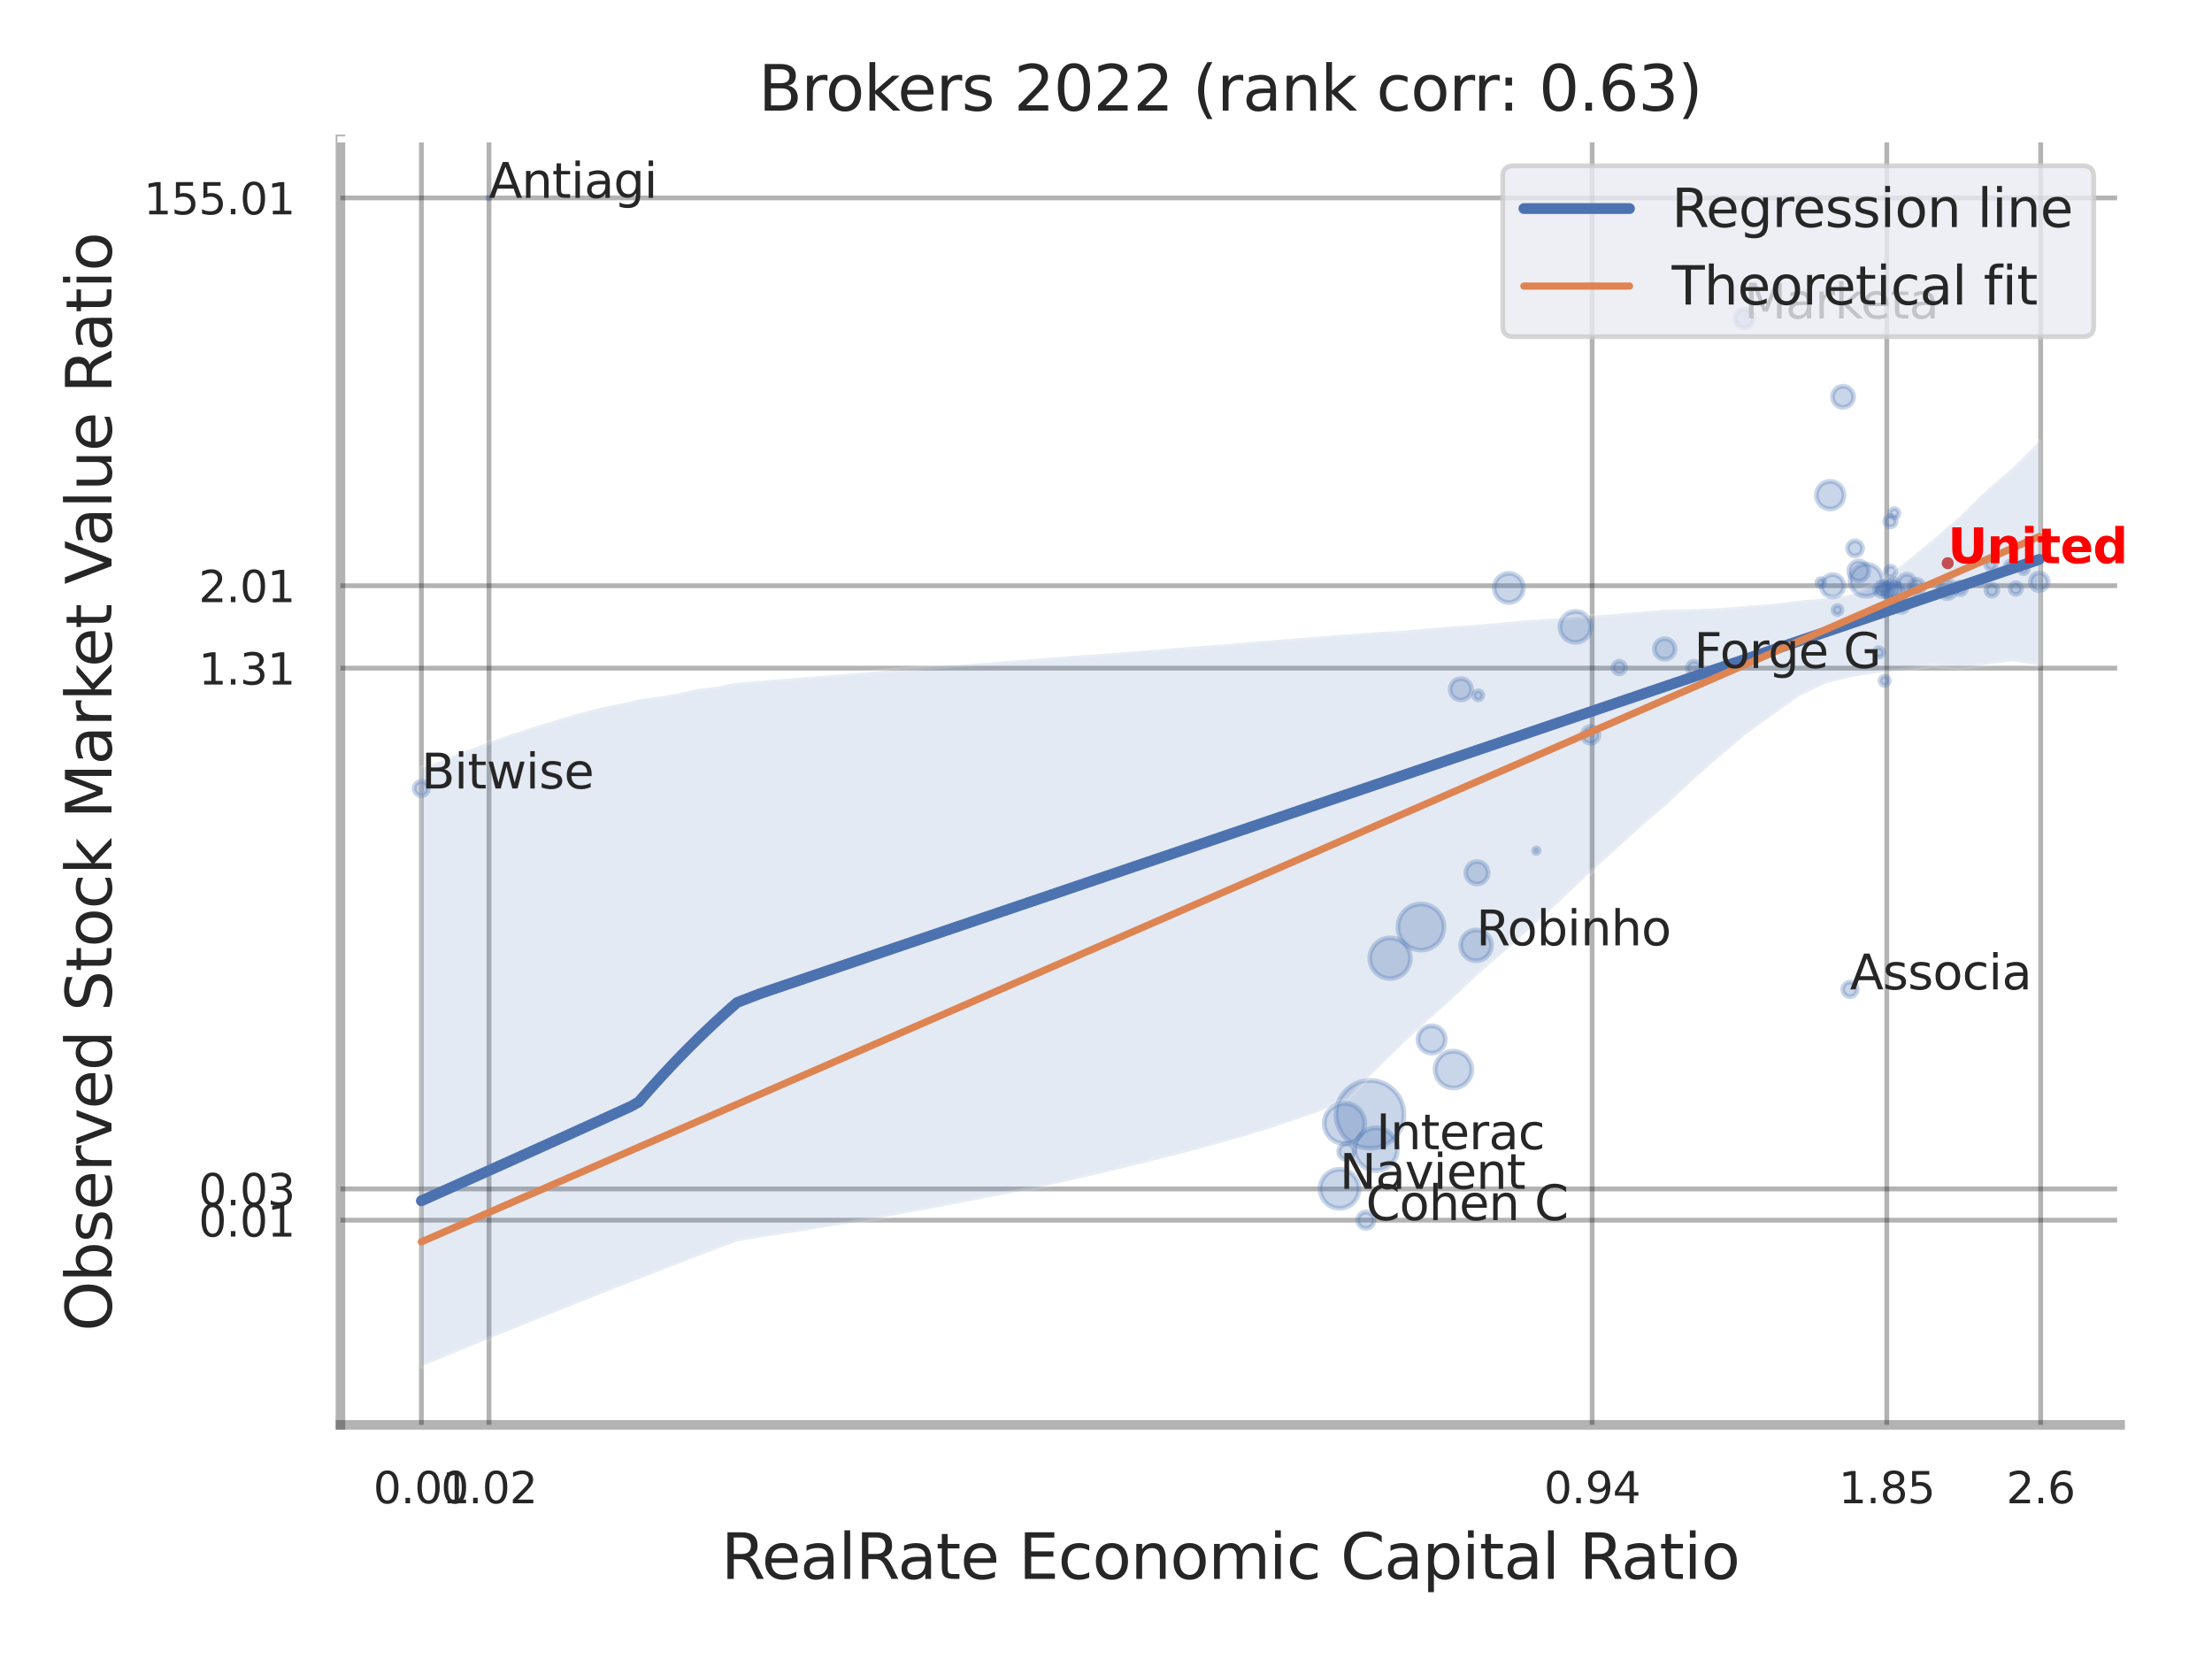 <?xml version="1.0" encoding="utf-8" standalone="no"?>
<!DOCTYPE svg PUBLIC "-//W3C//DTD SVG 1.1//EN"
  "http://www.w3.org/Graphics/SVG/1.1/DTD/svg11.dtd">
<svg xmlns:xlink="http://www.w3.org/1999/xlink" width="460.8pt" height="345.6pt" viewBox="0 0 460.8 345.6" xmlns="http://www.w3.org/2000/svg" version="1.1">
 <defs>
  <style type="text/css">*{stroke-linejoin: round; stroke-linecap: butt}</style>
 </defs>
 <g id="figure_1">
  <g id="patch_1">
   <path d="M 0 345.6 
L 460.8 345.6 
L 460.8 0 
L 0 0 
z
" style="fill: #ffffff"/>
  </g>
  <g id="axes_1">
   <g id="patch_2">
    <path d="M 70.92 296.82 
L 441.663 296.82 
L 441.663 29.04 
L 70.92 29.04 
z
" style="fill: #ffffff"/>
   </g>
   <g id="matplotlib.axis_1">
    <g id="xtick_1">
     <g id="line2d_1">
      <path d="M 87.781 296.82 
L 87.781 29.04 
" clip-path="url(#p72ed6efa18)" style="fill: none; stroke: #000000; stroke-opacity: 0.3; stroke-linecap: round"/>
     </g>
     <g id="text_1">
      <!-- 0.01 -->
      <g style="fill: #262626" transform="translate(77.761 313.159) scale(0.09 -0.09)">
       <defs>
        <path id="DejaVuSans-30" d="M 2034 4250 
Q 1547 4250 1301 3770 
Q 1056 3291 1056 2328 
Q 1056 1369 1301 889 
Q 1547 409 2034 409 
Q 2525 409 2770 889 
Q 3016 1369 3016 2328 
Q 3016 3291 2770 3770 
Q 2525 4250 2034 4250 
z
M 2034 4750 
Q 2819 4750 3233 4129 
Q 3647 3509 3647 2328 
Q 3647 1150 3233 529 
Q 2819 -91 2034 -91 
Q 1250 -91 836 529 
Q 422 1150 422 2328 
Q 422 3509 836 4129 
Q 1250 4750 2034 4750 
z
" transform="scale(0.016)"/>
        <path id="DejaVuSans-2e" d="M 684 794 
L 1344 794 
L 1344 0 
L 684 0 
L 684 794 
z
" transform="scale(0.016)"/>
        <path id="DejaVuSans-31" d="M 794 531 
L 1825 531 
L 1825 4091 
L 703 3866 
L 703 4441 
L 1819 4666 
L 2450 4666 
L 2450 531 
L 3481 531 
L 3481 0 
L 794 0 
L 794 531 
z
" transform="scale(0.016)"/>
       </defs>
       <use xlink:href="#DejaVuSans-30"/>
       <use xlink:href="#DejaVuSans-2e" x="63.623"/>
       <use xlink:href="#DejaVuSans-30" x="95.41"/>
       <use xlink:href="#DejaVuSans-31" x="159.033"/>
      </g>
     </g>
    </g>
    <g id="xtick_2">
     <g id="line2d_2">
      <path d="M 101.867 296.82 
L 101.867 29.04 
" clip-path="url(#p72ed6efa18)" style="fill: none; stroke: #000000; stroke-opacity: 0.3; stroke-linecap: round"/>
     </g>
     <g id="text_2">
      <!-- 0.02 -->
      <g style="fill: #262626" transform="translate(91.847 313.159) scale(0.09 -0.09)">
       <defs>
        <path id="DejaVuSans-32" d="M 1228 531 
L 3431 531 
L 3431 0 
L 469 0 
L 469 531 
Q 828 903 1448 1529 
Q 2069 2156 2228 2338 
Q 2531 2678 2651 2914 
Q 2772 3150 2772 3378 
Q 2772 3750 2511 3984 
Q 2250 4219 1831 4219 
Q 1534 4219 1204 4116 
Q 875 4013 500 3803 
L 500 4441 
Q 881 4594 1212 4672 
Q 1544 4750 1819 4750 
Q 2544 4750 2975 4387 
Q 3406 4025 3406 3419 
Q 3406 3131 3298 2873 
Q 3191 2616 2906 2266 
Q 2828 2175 2409 1742 
Q 1991 1309 1228 531 
z
" transform="scale(0.016)"/>
       </defs>
       <use xlink:href="#DejaVuSans-30"/>
       <use xlink:href="#DejaVuSans-2e" x="63.623"/>
       <use xlink:href="#DejaVuSans-30" x="95.41"/>
       <use xlink:href="#DejaVuSans-32" x="159.033"/>
      </g>
     </g>
    </g>
    <g id="xtick_3">
     <g id="line2d_3">
      <path d="M 331.674 296.82 
L 331.674 29.04 
" clip-path="url(#p72ed6efa18)" style="fill: none; stroke: #000000; stroke-opacity: 0.3; stroke-linecap: round"/>
     </g>
     <g id="text_3">
      <!-- 0.94 -->
      <g style="fill: #262626" transform="translate(321.655 313.159) scale(0.09 -0.09)">
       <defs>
        <path id="DejaVuSans-39" d="M 703 97 
L 703 672 
Q 941 559 1184 500 
Q 1428 441 1663 441 
Q 2288 441 2617 861 
Q 2947 1281 2994 2138 
Q 2813 1869 2534 1725 
Q 2256 1581 1919 1581 
Q 1219 1581 811 2004 
Q 403 2428 403 3163 
Q 403 3881 828 4315 
Q 1253 4750 1959 4750 
Q 2769 4750 3195 4129 
Q 3622 3509 3622 2328 
Q 3622 1225 3098 567 
Q 2575 -91 1691 -91 
Q 1453 -91 1209 -44 
Q 966 3 703 97 
z
M 1959 2075 
Q 2384 2075 2632 2365 
Q 2881 2656 2881 3163 
Q 2881 3666 2632 3958 
Q 2384 4250 1959 4250 
Q 1534 4250 1286 3958 
Q 1038 3666 1038 3163 
Q 1038 2656 1286 2365 
Q 1534 2075 1959 2075 
z
" transform="scale(0.016)"/>
        <path id="DejaVuSans-34" d="M 2419 4116 
L 825 1625 
L 2419 1625 
L 2419 4116 
z
M 2253 4666 
L 3047 4666 
L 3047 1625 
L 3713 1625 
L 3713 1100 
L 3047 1100 
L 3047 0 
L 2419 0 
L 2419 1100 
L 313 1100 
L 313 1709 
L 2253 4666 
z
" transform="scale(0.016)"/>
       </defs>
       <use xlink:href="#DejaVuSans-30"/>
       <use xlink:href="#DejaVuSans-2e" x="63.623"/>
       <use xlink:href="#DejaVuSans-39" x="95.41"/>
       <use xlink:href="#DejaVuSans-34" x="159.033"/>
      </g>
     </g>
    </g>
    <g id="xtick_4">
     <g id="line2d_4">
      <path d="M 393.048 296.82 
L 393.048 29.04 
" clip-path="url(#p72ed6efa18)" style="fill: none; stroke: #000000; stroke-opacity: 0.3; stroke-linecap: round"/>
     </g>
     <g id="text_4">
      <!-- 1.85 -->
      <g style="fill: #262626" transform="translate(383.028 313.159) scale(0.09 -0.09)">
       <defs>
        <path id="DejaVuSans-38" d="M 2034 2216 
Q 1584 2216 1326 1975 
Q 1069 1734 1069 1313 
Q 1069 891 1326 650 
Q 1584 409 2034 409 
Q 2484 409 2743 651 
Q 3003 894 3003 1313 
Q 3003 1734 2745 1975 
Q 2488 2216 2034 2216 
z
M 1403 2484 
Q 997 2584 770 2862 
Q 544 3141 544 3541 
Q 544 4100 942 4425 
Q 1341 4750 2034 4750 
Q 2731 4750 3128 4425 
Q 3525 4100 3525 3541 
Q 3525 3141 3298 2862 
Q 3072 2584 2669 2484 
Q 3125 2378 3379 2068 
Q 3634 1759 3634 1313 
Q 3634 634 3220 271 
Q 2806 -91 2034 -91 
Q 1263 -91 848 271 
Q 434 634 434 1313 
Q 434 1759 690 2068 
Q 947 2378 1403 2484 
z
M 1172 3481 
Q 1172 3119 1398 2916 
Q 1625 2713 2034 2713 
Q 2441 2713 2670 2916 
Q 2900 3119 2900 3481 
Q 2900 3844 2670 4047 
Q 2441 4250 2034 4250 
Q 1625 4250 1398 4047 
Q 1172 3844 1172 3481 
z
" transform="scale(0.016)"/>
        <path id="DejaVuSans-35" d="M 691 4666 
L 3169 4666 
L 3169 4134 
L 1269 4134 
L 1269 2991 
Q 1406 3038 1543 3061 
Q 1681 3084 1819 3084 
Q 2600 3084 3056 2656 
Q 3513 2228 3513 1497 
Q 3513 744 3044 326 
Q 2575 -91 1722 -91 
Q 1428 -91 1123 -41 
Q 819 9 494 109 
L 494 744 
Q 775 591 1075 516 
Q 1375 441 1709 441 
Q 2250 441 2565 725 
Q 2881 1009 2881 1497 
Q 2881 1984 2565 2268 
Q 2250 2553 1709 2553 
Q 1456 2553 1204 2497 
Q 953 2441 691 2322 
L 691 4666 
z
" transform="scale(0.016)"/>
       </defs>
       <use xlink:href="#DejaVuSans-31"/>
       <use xlink:href="#DejaVuSans-2e" x="63.623"/>
       <use xlink:href="#DejaVuSans-38" x="95.41"/>
       <use xlink:href="#DejaVuSans-35" x="159.033"/>
      </g>
     </g>
    </g>
    <g id="xtick_5">
     <g id="line2d_5">
      <path d="M 425.109 296.82 
L 425.109 29.04 
" clip-path="url(#p72ed6efa18)" style="fill: none; stroke: #000000; stroke-opacity: 0.3; stroke-linecap: round"/>
     </g>
     <g id="text_5">
      <!-- 2.6 -->
      <g style="fill: #262626" transform="translate(417.952 313.159) scale(0.09 -0.09)">
       <defs>
        <path id="DejaVuSans-36" d="M 2113 2584 
Q 1688 2584 1439 2293 
Q 1191 2003 1191 1497 
Q 1191 994 1439 701 
Q 1688 409 2113 409 
Q 2538 409 2786 701 
Q 3034 994 3034 1497 
Q 3034 2003 2786 2293 
Q 2538 2584 2113 2584 
z
M 3366 4563 
L 3366 3988 
Q 3128 4100 2886 4159 
Q 2644 4219 2406 4219 
Q 1781 4219 1451 3797 
Q 1122 3375 1075 2522 
Q 1259 2794 1537 2939 
Q 1816 3084 2150 3084 
Q 2853 3084 3261 2657 
Q 3669 2231 3669 1497 
Q 3669 778 3244 343 
Q 2819 -91 2113 -91 
Q 1303 -91 875 529 
Q 447 1150 447 2328 
Q 447 3434 972 4092 
Q 1497 4750 2381 4750 
Q 2619 4750 2861 4703 
Q 3103 4656 3366 4563 
z
" transform="scale(0.016)"/>
       </defs>
       <use xlink:href="#DejaVuSans-32"/>
       <use xlink:href="#DejaVuSans-2e" x="63.623"/>
       <use xlink:href="#DejaVuSans-36" x="95.41"/>
      </g>
     </g>
    </g>
    <g id="xtick_6"/>
    <g id="xtick_7"/>
    <g id="text_6">
     <!-- RealRate Economic Capital Ratio -->
     <g style="fill: #262626" transform="translate(150.238 328.908) scale(0.13 -0.13)">
      <defs>
       <path id="DejaVuSans-52" d="M 2841 2188 
Q 3044 2119 3236 1894 
Q 3428 1669 3622 1275 
L 4263 0 
L 3584 0 
L 2988 1197 
Q 2756 1666 2539 1819 
Q 2322 1972 1947 1972 
L 1259 1972 
L 1259 0 
L 628 0 
L 628 4666 
L 2053 4666 
Q 2853 4666 3247 4331 
Q 3641 3997 3641 3322 
Q 3641 2881 3436 2590 
Q 3231 2300 2841 2188 
z
M 1259 4147 
L 1259 2491 
L 2053 2491 
Q 2509 2491 2742 2702 
Q 2975 2913 2975 3322 
Q 2975 3731 2742 3939 
Q 2509 4147 2053 4147 
L 1259 4147 
z
" transform="scale(0.016)"/>
       <path id="DejaVuSans-65" d="M 3597 1894 
L 3597 1613 
L 953 1613 
Q 991 1019 1311 708 
Q 1631 397 2203 397 
Q 2534 397 2845 478 
Q 3156 559 3463 722 
L 3463 178 
Q 3153 47 2828 -22 
Q 2503 -91 2169 -91 
Q 1331 -91 842 396 
Q 353 884 353 1716 
Q 353 2575 817 3079 
Q 1281 3584 2069 3584 
Q 2775 3584 3186 3129 
Q 3597 2675 3597 1894 
z
M 3022 2063 
Q 3016 2534 2758 2815 
Q 2500 3097 2075 3097 
Q 1594 3097 1305 2825 
Q 1016 2553 972 2059 
L 3022 2063 
z
" transform="scale(0.016)"/>
       <path id="DejaVuSans-61" d="M 2194 1759 
Q 1497 1759 1228 1600 
Q 959 1441 959 1056 
Q 959 750 1161 570 
Q 1363 391 1709 391 
Q 2188 391 2477 730 
Q 2766 1069 2766 1631 
L 2766 1759 
L 2194 1759 
z
M 3341 1997 
L 3341 0 
L 2766 0 
L 2766 531 
Q 2569 213 2275 61 
Q 1981 -91 1556 -91 
Q 1019 -91 701 211 
Q 384 513 384 1019 
Q 384 1609 779 1909 
Q 1175 2209 1959 2209 
L 2766 2209 
L 2766 2266 
Q 2766 2663 2505 2880 
Q 2244 3097 1772 3097 
Q 1472 3097 1187 3025 
Q 903 2953 641 2809 
L 641 3341 
Q 956 3463 1253 3523 
Q 1550 3584 1831 3584 
Q 2591 3584 2966 3190 
Q 3341 2797 3341 1997 
z
" transform="scale(0.016)"/>
       <path id="DejaVuSans-6c" d="M 603 4863 
L 1178 4863 
L 1178 0 
L 603 0 
L 603 4863 
z
" transform="scale(0.016)"/>
       <path id="DejaVuSans-74" d="M 1172 4494 
L 1172 3500 
L 2356 3500 
L 2356 3053 
L 1172 3053 
L 1172 1153 
Q 1172 725 1289 603 
Q 1406 481 1766 481 
L 2356 481 
L 2356 0 
L 1766 0 
Q 1100 0 847 248 
Q 594 497 594 1153 
L 594 3053 
L 172 3053 
L 172 3500 
L 594 3500 
L 594 4494 
L 1172 4494 
z
" transform="scale(0.016)"/>
       <path id="DejaVuSans-20" transform="scale(0.016)"/>
       <path id="DejaVuSans-45" d="M 628 4666 
L 3578 4666 
L 3578 4134 
L 1259 4134 
L 1259 2753 
L 3481 2753 
L 3481 2222 
L 1259 2222 
L 1259 531 
L 3634 531 
L 3634 0 
L 628 0 
L 628 4666 
z
" transform="scale(0.016)"/>
       <path id="DejaVuSans-63" d="M 3122 3366 
L 3122 2828 
Q 2878 2963 2633 3030 
Q 2388 3097 2138 3097 
Q 1578 3097 1268 2742 
Q 959 2388 959 1747 
Q 959 1106 1268 751 
Q 1578 397 2138 397 
Q 2388 397 2633 464 
Q 2878 531 3122 666 
L 3122 134 
Q 2881 22 2623 -34 
Q 2366 -91 2075 -91 
Q 1284 -91 818 406 
Q 353 903 353 1747 
Q 353 2603 823 3093 
Q 1294 3584 2113 3584 
Q 2378 3584 2631 3529 
Q 2884 3475 3122 3366 
z
" transform="scale(0.016)"/>
       <path id="DejaVuSans-6f" d="M 1959 3097 
Q 1497 3097 1228 2736 
Q 959 2375 959 1747 
Q 959 1119 1226 758 
Q 1494 397 1959 397 
Q 2419 397 2687 759 
Q 2956 1122 2956 1747 
Q 2956 2369 2687 2733 
Q 2419 3097 1959 3097 
z
M 1959 3584 
Q 2709 3584 3137 3096 
Q 3566 2609 3566 1747 
Q 3566 888 3137 398 
Q 2709 -91 1959 -91 
Q 1206 -91 779 398 
Q 353 888 353 1747 
Q 353 2609 779 3096 
Q 1206 3584 1959 3584 
z
" transform="scale(0.016)"/>
       <path id="DejaVuSans-6e" d="M 3513 2113 
L 3513 0 
L 2938 0 
L 2938 2094 
Q 2938 2591 2744 2837 
Q 2550 3084 2163 3084 
Q 1697 3084 1428 2787 
Q 1159 2491 1159 1978 
L 1159 0 
L 581 0 
L 581 3500 
L 1159 3500 
L 1159 2956 
Q 1366 3272 1645 3428 
Q 1925 3584 2291 3584 
Q 2894 3584 3203 3211 
Q 3513 2838 3513 2113 
z
" transform="scale(0.016)"/>
       <path id="DejaVuSans-6d" d="M 3328 2828 
Q 3544 3216 3844 3400 
Q 4144 3584 4550 3584 
Q 5097 3584 5394 3201 
Q 5691 2819 5691 2113 
L 5691 0 
L 5113 0 
L 5113 2094 
Q 5113 2597 4934 2840 
Q 4756 3084 4391 3084 
Q 3944 3084 3684 2787 
Q 3425 2491 3425 1978 
L 3425 0 
L 2847 0 
L 2847 2094 
Q 2847 2600 2669 2842 
Q 2491 3084 2119 3084 
Q 1678 3084 1418 2786 
Q 1159 2488 1159 1978 
L 1159 0 
L 581 0 
L 581 3500 
L 1159 3500 
L 1159 2956 
Q 1356 3278 1631 3431 
Q 1906 3584 2284 3584 
Q 2666 3584 2933 3390 
Q 3200 3197 3328 2828 
z
" transform="scale(0.016)"/>
       <path id="DejaVuSans-69" d="M 603 3500 
L 1178 3500 
L 1178 0 
L 603 0 
L 603 3500 
z
M 603 4863 
L 1178 4863 
L 1178 4134 
L 603 4134 
L 603 4863 
z
" transform="scale(0.016)"/>
       <path id="DejaVuSans-43" d="M 4122 4306 
L 4122 3641 
Q 3803 3938 3442 4084 
Q 3081 4231 2675 4231 
Q 1875 4231 1450 3742 
Q 1025 3253 1025 2328 
Q 1025 1406 1450 917 
Q 1875 428 2675 428 
Q 3081 428 3442 575 
Q 3803 722 4122 1019 
L 4122 359 
Q 3791 134 3420 21 
Q 3050 -91 2638 -91 
Q 1578 -91 968 557 
Q 359 1206 359 2328 
Q 359 3453 968 4101 
Q 1578 4750 2638 4750 
Q 3056 4750 3426 4639 
Q 3797 4528 4122 4306 
z
" transform="scale(0.016)"/>
       <path id="DejaVuSans-70" d="M 1159 525 
L 1159 -1331 
L 581 -1331 
L 581 3500 
L 1159 3500 
L 1159 2969 
Q 1341 3281 1617 3432 
Q 1894 3584 2278 3584 
Q 2916 3584 3314 3078 
Q 3713 2572 3713 1747 
Q 3713 922 3314 415 
Q 2916 -91 2278 -91 
Q 1894 -91 1617 61 
Q 1341 213 1159 525 
z
M 3116 1747 
Q 3116 2381 2855 2742 
Q 2594 3103 2138 3103 
Q 1681 3103 1420 2742 
Q 1159 2381 1159 1747 
Q 1159 1113 1420 752 
Q 1681 391 2138 391 
Q 2594 391 2855 752 
Q 3116 1113 3116 1747 
z
" transform="scale(0.016)"/>
      </defs>
      <use xlink:href="#DejaVuSans-52"/>
      <use xlink:href="#DejaVuSans-65" x="64.982"/>
      <use xlink:href="#DejaVuSans-61" x="126.506"/>
      <use xlink:href="#DejaVuSans-6c" x="187.785"/>
      <use xlink:href="#DejaVuSans-52" x="215.568"/>
      <use xlink:href="#DejaVuSans-61" x="282.801"/>
      <use xlink:href="#DejaVuSans-74" x="344.08"/>
      <use xlink:href="#DejaVuSans-65" x="383.289"/>
      <use xlink:href="#DejaVuSans-20" x="444.812"/>
      <use xlink:href="#DejaVuSans-45" x="476.6"/>
      <use xlink:href="#DejaVuSans-63" x="539.783"/>
      <use xlink:href="#DejaVuSans-6f" x="594.764"/>
      <use xlink:href="#DejaVuSans-6e" x="655.945"/>
      <use xlink:href="#DejaVuSans-6f" x="719.324"/>
      <use xlink:href="#DejaVuSans-6d" x="780.506"/>
      <use xlink:href="#DejaVuSans-69" x="877.918"/>
      <use xlink:href="#DejaVuSans-63" x="905.701"/>
      <use xlink:href="#DejaVuSans-20" x="960.682"/>
      <use xlink:href="#DejaVuSans-43" x="992.469"/>
      <use xlink:href="#DejaVuSans-61" x="1062.293"/>
      <use xlink:href="#DejaVuSans-70" x="1123.572"/>
      <use xlink:href="#DejaVuSans-69" x="1187.049"/>
      <use xlink:href="#DejaVuSans-74" x="1214.832"/>
      <use xlink:href="#DejaVuSans-61" x="1254.041"/>
      <use xlink:href="#DejaVuSans-6c" x="1315.32"/>
      <use xlink:href="#DejaVuSans-20" x="1343.104"/>
      <use xlink:href="#DejaVuSans-52" x="1374.891"/>
      <use xlink:href="#DejaVuSans-61" x="1442.123"/>
      <use xlink:href="#DejaVuSans-74" x="1503.402"/>
      <use xlink:href="#DejaVuSans-69" x="1542.611"/>
      <use xlink:href="#DejaVuSans-6f" x="1570.395"/>
     </g>
    </g>
   </g>
   <g id="matplotlib.axis_2">
    <g id="ytick_1">
     <g id="line2d_6">
      <path d="M 70.92 254.18 
L 441.663 254.18 
" clip-path="url(#p72ed6efa18)" style="fill: none; stroke: #000000; stroke-opacity: 0.3; stroke-linecap: round"/>
     </g>
     <g id="text_7">
      <!-- 0.01 -->
      <g style="fill: #262626" transform="translate(41.381 257.6) scale(0.09 -0.09)">
       <use xlink:href="#DejaVuSans-30"/>
       <use xlink:href="#DejaVuSans-2e" x="63.623"/>
       <use xlink:href="#DejaVuSans-30" x="95.41"/>
       <use xlink:href="#DejaVuSans-31" x="159.033"/>
      </g>
     </g>
    </g>
    <g id="ytick_2">
     <g id="line2d_7">
      <path d="M 70.92 247.675 
L 441.663 247.675 
" clip-path="url(#p72ed6efa18)" style="fill: none; stroke: #000000; stroke-opacity: 0.3; stroke-linecap: round"/>
     </g>
     <g id="text_8">
      <!-- 0.03 -->
      <g style="fill: #262626" transform="translate(41.381 251.095) scale(0.09 -0.09)">
       <defs>
        <path id="DejaVuSans-33" d="M 2597 2516 
Q 3050 2419 3304 2112 
Q 3559 1806 3559 1356 
Q 3559 666 3084 287 
Q 2609 -91 1734 -91 
Q 1441 -91 1130 -33 
Q 819 25 488 141 
L 488 750 
Q 750 597 1062 519 
Q 1375 441 1716 441 
Q 2309 441 2620 675 
Q 2931 909 2931 1356 
Q 2931 1769 2642 2001 
Q 2353 2234 1838 2234 
L 1294 2234 
L 1294 2753 
L 1863 2753 
Q 2328 2753 2575 2939 
Q 2822 3125 2822 3475 
Q 2822 3834 2567 4026 
Q 2313 4219 1838 4219 
Q 1578 4219 1281 4162 
Q 984 4106 628 3988 
L 628 4550 
Q 988 4650 1302 4700 
Q 1616 4750 1894 4750 
Q 2613 4750 3031 4423 
Q 3450 4097 3450 3541 
Q 3450 3153 3228 2886 
Q 3006 2619 2597 2516 
z
" transform="scale(0.016)"/>
       </defs>
       <use xlink:href="#DejaVuSans-30"/>
       <use xlink:href="#DejaVuSans-2e" x="63.623"/>
       <use xlink:href="#DejaVuSans-30" x="95.41"/>
       <use xlink:href="#DejaVuSans-33" x="159.033"/>
      </g>
     </g>
    </g>
    <g id="ytick_3">
     <g id="line2d_8">
      <path d="M 70.92 139.186 
L 441.663 139.186 
" clip-path="url(#p72ed6efa18)" style="fill: none; stroke: #000000; stroke-opacity: 0.3; stroke-linecap: round"/>
     </g>
     <g id="text_9">
      <!-- 1.31 -->
      <g style="fill: #262626" transform="translate(41.381 142.605) scale(0.09 -0.09)">
       <use xlink:href="#DejaVuSans-31"/>
       <use xlink:href="#DejaVuSans-2e" x="63.623"/>
       <use xlink:href="#DejaVuSans-33" x="95.41"/>
       <use xlink:href="#DejaVuSans-31" x="159.033"/>
      </g>
     </g>
    </g>
    <g id="ytick_4">
     <g id="line2d_9">
      <path d="M 70.92 122.012 
L 441.663 122.012 
" clip-path="url(#p72ed6efa18)" style="fill: none; stroke: #000000; stroke-opacity: 0.3; stroke-linecap: round"/>
     </g>
     <g id="text_10">
      <!-- 2.01 -->
      <g style="fill: #262626" transform="translate(41.381 125.431) scale(0.09 -0.09)">
       <use xlink:href="#DejaVuSans-32"/>
       <use xlink:href="#DejaVuSans-2e" x="63.623"/>
       <use xlink:href="#DejaVuSans-30" x="95.41"/>
       <use xlink:href="#DejaVuSans-31" x="159.033"/>
      </g>
     </g>
    </g>
    <g id="ytick_5">
     <g id="line2d_10">
      <path d="M 70.92 41.233 
L 441.663 41.233 
" clip-path="url(#p72ed6efa18)" style="fill: none; stroke: #000000; stroke-opacity: 0.3; stroke-linecap: round"/>
     </g>
     <g id="text_11">
      <!-- 155.01 -->
      <g style="fill: #262626" transform="translate(29.928 44.653) scale(0.09 -0.09)">
       <use xlink:href="#DejaVuSans-31"/>
       <use xlink:href="#DejaVuSans-35" x="63.623"/>
       <use xlink:href="#DejaVuSans-35" x="127.246"/>
       <use xlink:href="#DejaVuSans-2e" x="190.869"/>
       <use xlink:href="#DejaVuSans-30" x="222.656"/>
       <use xlink:href="#DejaVuSans-31" x="286.279"/>
      </g>
     </g>
    </g>
    <g id="ytick_6"/>
    <g id="ytick_7"/>
    <g id="ytick_8"/>
    <g id="ytick_9"/>
    <g id="text_12">
     <!-- Observed Stock Market Value Ratio -->
     <g style="fill: #262626" transform="translate(23.225 277.332) rotate(-90) scale(0.13 -0.13)">
      <defs>
       <path id="DejaVuSans-4f" d="M 2522 4238 
Q 1834 4238 1429 3725 
Q 1025 3213 1025 2328 
Q 1025 1447 1429 934 
Q 1834 422 2522 422 
Q 3209 422 3611 934 
Q 4013 1447 4013 2328 
Q 4013 3213 3611 3725 
Q 3209 4238 2522 4238 
z
M 2522 4750 
Q 3503 4750 4090 4092 
Q 4678 3434 4678 2328 
Q 4678 1225 4090 567 
Q 3503 -91 2522 -91 
Q 1538 -91 948 565 
Q 359 1222 359 2328 
Q 359 3434 948 4092 
Q 1538 4750 2522 4750 
z
" transform="scale(0.016)"/>
       <path id="DejaVuSans-62" d="M 3116 1747 
Q 3116 2381 2855 2742 
Q 2594 3103 2138 3103 
Q 1681 3103 1420 2742 
Q 1159 2381 1159 1747 
Q 1159 1113 1420 752 
Q 1681 391 2138 391 
Q 2594 391 2855 752 
Q 3116 1113 3116 1747 
z
M 1159 2969 
Q 1341 3281 1617 3432 
Q 1894 3584 2278 3584 
Q 2916 3584 3314 3078 
Q 3713 2572 3713 1747 
Q 3713 922 3314 415 
Q 2916 -91 2278 -91 
Q 1894 -91 1617 61 
Q 1341 213 1159 525 
L 1159 0 
L 581 0 
L 581 4863 
L 1159 4863 
L 1159 2969 
z
" transform="scale(0.016)"/>
       <path id="DejaVuSans-73" d="M 2834 3397 
L 2834 2853 
Q 2591 2978 2328 3040 
Q 2066 3103 1784 3103 
Q 1356 3103 1142 2972 
Q 928 2841 928 2578 
Q 928 2378 1081 2264 
Q 1234 2150 1697 2047 
L 1894 2003 
Q 2506 1872 2764 1633 
Q 3022 1394 3022 966 
Q 3022 478 2636 193 
Q 2250 -91 1575 -91 
Q 1294 -91 989 -36 
Q 684 19 347 128 
L 347 722 
Q 666 556 975 473 
Q 1284 391 1588 391 
Q 1994 391 2212 530 
Q 2431 669 2431 922 
Q 2431 1156 2273 1281 
Q 2116 1406 1581 1522 
L 1381 1569 
Q 847 1681 609 1914 
Q 372 2147 372 2553 
Q 372 3047 722 3315 
Q 1072 3584 1716 3584 
Q 2034 3584 2315 3537 
Q 2597 3491 2834 3397 
z
" transform="scale(0.016)"/>
       <path id="DejaVuSans-72" d="M 2631 2963 
Q 2534 3019 2420 3045 
Q 2306 3072 2169 3072 
Q 1681 3072 1420 2755 
Q 1159 2438 1159 1844 
L 1159 0 
L 581 0 
L 581 3500 
L 1159 3500 
L 1159 2956 
Q 1341 3275 1631 3429 
Q 1922 3584 2338 3584 
Q 2397 3584 2469 3576 
Q 2541 3569 2628 3553 
L 2631 2963 
z
" transform="scale(0.016)"/>
       <path id="DejaVuSans-76" d="M 191 3500 
L 800 3500 
L 1894 563 
L 2988 3500 
L 3597 3500 
L 2284 0 
L 1503 0 
L 191 3500 
z
" transform="scale(0.016)"/>
       <path id="DejaVuSans-64" d="M 2906 2969 
L 2906 4863 
L 3481 4863 
L 3481 0 
L 2906 0 
L 2906 525 
Q 2725 213 2448 61 
Q 2172 -91 1784 -91 
Q 1150 -91 751 415 
Q 353 922 353 1747 
Q 353 2572 751 3078 
Q 1150 3584 1784 3584 
Q 2172 3584 2448 3432 
Q 2725 3281 2906 2969 
z
M 947 1747 
Q 947 1113 1208 752 
Q 1469 391 1925 391 
Q 2381 391 2643 752 
Q 2906 1113 2906 1747 
Q 2906 2381 2643 2742 
Q 2381 3103 1925 3103 
Q 1469 3103 1208 2742 
Q 947 2381 947 1747 
z
" transform="scale(0.016)"/>
       <path id="DejaVuSans-53" d="M 3425 4513 
L 3425 3897 
Q 3066 4069 2747 4153 
Q 2428 4238 2131 4238 
Q 1616 4238 1336 4038 
Q 1056 3838 1056 3469 
Q 1056 3159 1242 3001 
Q 1428 2844 1947 2747 
L 2328 2669 
Q 3034 2534 3370 2195 
Q 3706 1856 3706 1288 
Q 3706 609 3251 259 
Q 2797 -91 1919 -91 
Q 1588 -91 1214 -16 
Q 841 59 441 206 
L 441 856 
Q 825 641 1194 531 
Q 1563 422 1919 422 
Q 2459 422 2753 634 
Q 3047 847 3047 1241 
Q 3047 1584 2836 1778 
Q 2625 1972 2144 2069 
L 1759 2144 
Q 1053 2284 737 2584 
Q 422 2884 422 3419 
Q 422 4038 858 4394 
Q 1294 4750 2059 4750 
Q 2388 4750 2728 4690 
Q 3069 4631 3425 4513 
z
" transform="scale(0.016)"/>
       <path id="DejaVuSans-6b" d="M 581 4863 
L 1159 4863 
L 1159 1991 
L 2875 3500 
L 3609 3500 
L 1753 1863 
L 3688 0 
L 2938 0 
L 1159 1709 
L 1159 0 
L 581 0 
L 581 4863 
z
" transform="scale(0.016)"/>
       <path id="DejaVuSans-4d" d="M 628 4666 
L 1569 4666 
L 2759 1491 
L 3956 4666 
L 4897 4666 
L 4897 0 
L 4281 0 
L 4281 4097 
L 3078 897 
L 2444 897 
L 1241 4097 
L 1241 0 
L 628 0 
L 628 4666 
z
" transform="scale(0.016)"/>
       <path id="DejaVuSans-56" d="M 1831 0 
L 50 4666 
L 709 4666 
L 2188 738 
L 3669 4666 
L 4325 4666 
L 2547 0 
L 1831 0 
z
" transform="scale(0.016)"/>
       <path id="DejaVuSans-75" d="M 544 1381 
L 544 3500 
L 1119 3500 
L 1119 1403 
Q 1119 906 1312 657 
Q 1506 409 1894 409 
Q 2359 409 2629 706 
Q 2900 1003 2900 1516 
L 2900 3500 
L 3475 3500 
L 3475 0 
L 2900 0 
L 2900 538 
Q 2691 219 2414 64 
Q 2138 -91 1772 -91 
Q 1169 -91 856 284 
Q 544 659 544 1381 
z
M 1991 3584 
L 1991 3584 
z
" transform="scale(0.016)"/>
      </defs>
      <use xlink:href="#DejaVuSans-4f"/>
      <use xlink:href="#DejaVuSans-62" x="78.711"/>
      <use xlink:href="#DejaVuSans-73" x="142.188"/>
      <use xlink:href="#DejaVuSans-65" x="194.287"/>
      <use xlink:href="#DejaVuSans-72" x="255.811"/>
      <use xlink:href="#DejaVuSans-76" x="296.924"/>
      <use xlink:href="#DejaVuSans-65" x="356.104"/>
      <use xlink:href="#DejaVuSans-64" x="417.627"/>
      <use xlink:href="#DejaVuSans-20" x="481.104"/>
      <use xlink:href="#DejaVuSans-53" x="512.891"/>
      <use xlink:href="#DejaVuSans-74" x="576.367"/>
      <use xlink:href="#DejaVuSans-6f" x="615.576"/>
      <use xlink:href="#DejaVuSans-63" x="676.758"/>
      <use xlink:href="#DejaVuSans-6b" x="731.738"/>
      <use xlink:href="#DejaVuSans-20" x="789.648"/>
      <use xlink:href="#DejaVuSans-4d" x="821.436"/>
      <use xlink:href="#DejaVuSans-61" x="907.715"/>
      <use xlink:href="#DejaVuSans-72" x="968.994"/>
      <use xlink:href="#DejaVuSans-6b" x="1010.107"/>
      <use xlink:href="#DejaVuSans-65" x="1064.393"/>
      <use xlink:href="#DejaVuSans-74" x="1125.916"/>
      <use xlink:href="#DejaVuSans-20" x="1165.125"/>
      <use xlink:href="#DejaVuSans-56" x="1196.912"/>
      <use xlink:href="#DejaVuSans-61" x="1257.57"/>
      <use xlink:href="#DejaVuSans-6c" x="1318.85"/>
      <use xlink:href="#DejaVuSans-75" x="1346.633"/>
      <use xlink:href="#DejaVuSans-65" x="1410.012"/>
      <use xlink:href="#DejaVuSans-20" x="1471.535"/>
      <use xlink:href="#DejaVuSans-52" x="1503.322"/>
      <use xlink:href="#DejaVuSans-61" x="1570.555"/>
      <use xlink:href="#DejaVuSans-74" x="1631.834"/>
      <use xlink:href="#DejaVuSans-69" x="1671.043"/>
      <use xlink:href="#DejaVuSans-6f" x="1698.826"/>
     </g>
    </g>
   </g>
   <g id="PathCollection_1">
    <path d="M 280.508 241.546 
C 280.942 241.546 281.358 241.374 281.665 241.067 
C 281.972 240.76 282.144 240.344 282.144 239.91 
C 282.144 239.476 281.972 239.06 281.665 238.753 
C 281.358 238.446 280.942 238.274 280.508 238.274 
C 280.074 238.274 279.658 238.446 279.351 238.753 
C 279.044 239.06 278.872 239.476 278.872 239.91 
C 278.872 240.344 279.044 240.76 279.351 241.067 
C 279.658 241.374 280.074 241.546 280.508 241.546 
z
" clip-path="url(#p72ed6efa18)" style="fill: #4c72b0; fill-opacity: 0.3; stroke: #4c72b0; stroke-opacity: 0.3"/>
    <path d="M 302.78 226.635 
C 303.794 226.635 304.767 226.232 305.484 225.515 
C 306.201 224.798 306.604 223.826 306.604 222.812 
C 306.604 221.798 306.201 220.825 305.484 220.108 
C 304.767 219.391 303.794 218.988 302.78 218.988 
C 301.766 218.988 300.794 219.391 300.077 220.108 
C 299.359 220.825 298.957 221.798 298.957 222.812 
C 298.957 223.826 299.359 224.798 300.077 225.515 
C 300.794 226.232 301.766 226.635 302.78 226.635 
z
" clip-path="url(#p72ed6efa18)" style="fill: #4c72b0; fill-opacity: 0.3; stroke: #4c72b0; stroke-opacity: 0.3"/>
    <path d="M 383.942 84.856 
C 384.525 84.856 385.084 84.624 385.496 84.212 
C 385.909 83.8 386.14 83.24 386.14 82.657 
C 386.14 82.074 385.909 81.515 385.496 81.102 
C 385.084 80.69 384.525 80.458 383.942 80.458 
C 383.359 80.458 382.799 80.69 382.387 81.102 
C 381.975 81.515 381.743 82.074 381.743 82.657 
C 381.743 83.24 381.975 83.8 382.387 84.212 
C 382.799 84.624 383.359 84.856 383.942 84.856 
z
" clip-path="url(#p72ed6efa18)" style="fill: #4c72b0; fill-opacity: 0.3; stroke: #4c72b0; stroke-opacity: 0.3"/>
    <path d="M 289.587 203.838 
C 290.709 203.838 291.785 203.393 292.578 202.599 
C 293.372 201.806 293.817 200.73 293.817 199.608 
C 293.817 198.486 293.372 197.41 292.578 196.616 
C 291.785 195.823 290.709 195.377 289.587 195.377 
C 288.465 195.377 287.388 195.823 286.595 196.616 
C 285.802 197.41 285.356 198.486 285.356 199.608 
C 285.356 200.73 285.802 201.806 286.595 202.599 
C 287.388 203.393 288.465 203.838 289.587 203.838 
z
" clip-path="url(#p72ed6efa18)" style="fill: #4c72b0; fill-opacity: 0.3; stroke: #4c72b0; stroke-opacity: 0.3"/>
    <path d="M 331.338 154.852 
C 331.805 154.852 332.252 154.667 332.582 154.337 
C 332.912 154.007 333.098 153.559 333.098 153.093 
C 333.098 152.626 332.912 152.178 332.582 151.848 
C 332.252 151.518 331.805 151.333 331.338 151.333 
C 330.871 151.333 330.424 151.518 330.094 151.848 
C 329.764 152.178 329.578 152.626 329.578 153.093 
C 329.578 153.559 329.764 154.007 330.094 154.337 
C 330.424 154.667 330.871 154.852 331.338 154.852 
z
" clip-path="url(#p72ed6efa18)" style="fill: #4c72b0; fill-opacity: 0.3; stroke: #4c72b0; stroke-opacity: 0.3"/>
    <path d="M 285.396 239.219 
C 287.271 239.219 289.07 238.474 290.396 237.148 
C 291.722 235.822 292.467 234.024 292.467 232.148 
C 292.467 230.273 291.722 228.474 290.396 227.148 
C 289.07 225.822 287.271 225.077 285.396 225.077 
C 283.521 225.077 281.722 225.822 280.396 227.148 
C 279.07 228.474 278.325 230.273 278.325 232.148 
C 278.325 234.024 279.07 235.822 280.396 237.148 
C 281.722 238.474 283.521 239.219 285.396 239.219 
z
" clip-path="url(#p72ed6efa18)" style="fill: #4c72b0; fill-opacity: 0.3; stroke: #4c72b0; stroke-opacity: 0.3"/>
    <path d="M 280.076 238.235 
C 281.192 238.235 282.264 237.791 283.053 237.001 
C 283.843 236.212 284.287 235.14 284.287 234.024 
C 284.287 232.907 283.843 231.835 283.053 231.046 
C 282.264 230.256 281.192 229.812 280.076 229.812 
C 278.959 229.812 277.887 230.256 277.098 231.046 
C 276.308 231.835 275.864 232.907 275.864 234.024 
C 275.864 235.14 276.308 236.212 277.098 237.001 
C 277.887 237.791 278.959 238.235 280.076 238.235 
z
" clip-path="url(#p72ed6efa18)" style="fill: #4c72b0; fill-opacity: 0.3; stroke: #4c72b0; stroke-opacity: 0.3"/>
    <path d="M 304.325 145.826 
C 304.917 145.826 305.484 145.591 305.902 145.173 
C 306.32 144.755 306.555 144.188 306.555 143.596 
C 306.555 143.005 306.32 142.438 305.902 142.02 
C 305.484 141.602 304.917 141.367 304.325 141.367 
C 303.734 141.367 303.167 141.602 302.749 142.02 
C 302.331 142.438 302.096 143.005 302.096 143.596 
C 302.096 144.188 302.331 144.755 302.749 145.173 
C 303.167 145.591 303.734 145.826 304.325 145.826 
z
" clip-path="url(#p72ed6efa18)" style="fill: #4c72b0; fill-opacity: 0.3; stroke: #4c72b0; stroke-opacity: 0.3"/>
    <path d="M 307.68 184.152 
C 308.3 184.152 308.894 183.905 309.333 183.467 
C 309.771 183.028 310.017 182.434 310.017 181.814 
C 310.017 181.194 309.771 180.599 309.333 180.161 
C 308.894 179.723 308.3 179.476 307.68 179.476 
C 307.06 179.476 306.465 179.723 306.027 180.161 
C 305.589 180.599 305.342 181.194 305.342 181.814 
C 305.342 182.434 305.589 183.028 306.027 183.467 
C 306.465 183.905 307.06 184.152 307.68 184.152 
z
" clip-path="url(#p72ed6efa18)" style="fill: #4c72b0; fill-opacity: 0.3; stroke: #4c72b0; stroke-opacity: 0.3"/>
    <path d="M 381.258 106.026 
C 382.02 106.026 382.751 105.723 383.289 105.184 
C 383.828 104.646 384.131 103.915 384.131 103.153 
C 384.131 102.391 383.828 101.66 383.289 101.121 
C 382.751 100.582 382.02 100.28 381.258 100.28 
C 380.496 100.28 379.765 100.582 379.226 101.121 
C 378.687 101.66 378.385 102.391 378.385 103.153 
C 378.385 103.915 378.687 104.646 379.226 105.184 
C 379.765 105.723 380.496 106.026 381.258 106.026 
z
" clip-path="url(#p72ed6efa18)" style="fill: #4c72b0; fill-opacity: 0.3; stroke: #4c72b0; stroke-opacity: 0.3"/>
    <path d="M 328.194 133.815 
C 329.049 133.815 329.869 133.476 330.473 132.871 
C 331.077 132.267 331.417 131.447 331.417 130.593 
C 331.417 129.738 331.077 128.919 330.473 128.314 
C 329.869 127.71 329.049 127.37 328.194 127.37 
C 327.34 127.37 326.52 127.71 325.916 128.314 
C 325.311 128.919 324.972 129.738 324.972 130.593 
C 324.972 131.447 325.311 132.267 325.916 132.871 
C 326.52 133.476 327.34 133.815 328.194 133.815 
z
" clip-path="url(#p72ed6efa18)" style="fill: #4c72b0; fill-opacity: 0.3; stroke: #4c72b0; stroke-opacity: 0.3"/>
    <path d="M 296.012 197.925 
C 297.286 197.925 298.508 197.419 299.41 196.518 
C 300.311 195.617 300.817 194.394 300.817 193.12 
C 300.817 191.846 300.311 190.623 299.41 189.722 
C 298.508 188.821 297.286 188.315 296.012 188.315 
C 294.737 188.315 293.515 188.821 292.614 189.722 
C 291.713 190.623 291.206 191.846 291.206 193.12 
C 291.206 194.394 291.713 195.617 292.614 196.518 
C 293.515 197.419 294.737 197.925 296.012 197.925 
z
" clip-path="url(#p72ed6efa18)" style="fill: #4c72b0; fill-opacity: 0.3; stroke: #4c72b0; stroke-opacity: 0.3"/>
    <path d="M 320.037 177.812 
C 320.195 177.812 320.347 177.749 320.459 177.637 
C 320.571 177.525 320.634 177.374 320.634 177.215 
C 320.634 177.057 320.571 176.905 320.459 176.794 
C 320.347 176.682 320.195 176.619 320.037 176.619 
C 319.879 176.619 319.727 176.682 319.615 176.794 
C 319.503 176.905 319.441 177.057 319.441 177.215 
C 319.441 177.374 319.503 177.525 319.615 177.637 
C 319.727 177.749 319.879 177.812 320.037 177.812 
z
" clip-path="url(#p72ed6efa18)" style="fill: #4c72b0; fill-opacity: 0.3; stroke: #4c72b0; stroke-opacity: 0.3"/>
    <path d="M 388.76 124.232 
C 389.647 124.232 390.497 123.88 391.125 123.252 
C 391.752 122.625 392.104 121.775 392.104 120.888 
C 392.104 120.001 391.752 119.15 391.125 118.523 
C 390.497 117.896 389.647 117.544 388.76 117.544 
C 387.873 117.544 387.023 117.896 386.395 118.523 
C 385.768 119.15 385.416 120.001 385.416 120.888 
C 385.416 121.775 385.768 122.625 386.395 123.252 
C 387.023 123.88 387.873 124.232 388.76 124.232 
z
" clip-path="url(#p72ed6efa18)" style="fill: #4c72b0; fill-opacity: 0.3; stroke: #4c72b0; stroke-opacity: 0.3"/>
    <path d="M 346.795 137.342 
C 347.365 137.342 347.911 137.115 348.314 136.713 
C 348.717 136.31 348.943 135.763 348.943 135.194 
C 348.943 134.624 348.717 134.078 348.314 133.675 
C 347.911 133.272 347.365 133.046 346.795 133.046 
C 346.225 133.046 345.679 133.272 345.276 133.675 
C 344.874 134.078 344.647 134.624 344.647 135.194 
C 344.647 135.763 344.874 136.31 345.276 136.713 
C 345.679 137.115 346.225 137.342 346.795 137.342 
z
" clip-path="url(#p72ed6efa18)" style="fill: #4c72b0; fill-opacity: 0.3; stroke: #4c72b0; stroke-opacity: 0.3"/>
    <path d="M 284.543 255.89 
C 284.996 255.89 285.431 255.71 285.751 255.39 
C 286.071 255.07 286.251 254.635 286.251 254.182 
C 286.251 253.729 286.071 253.294 285.751 252.974 
C 285.431 252.654 284.996 252.474 284.543 252.474 
C 284.09 252.474 283.655 252.654 283.335 252.974 
C 283.015 253.294 282.835 253.729 282.835 254.182 
C 282.835 254.635 283.015 255.07 283.335 255.39 
C 283.655 255.71 284.09 255.89 284.543 255.89 
z
" clip-path="url(#p72ed6efa18)" style="fill: #4c72b0; fill-opacity: 0.3; stroke: #4c72b0; stroke-opacity: 0.3"/>
    <path d="M 363.333 68.265 
C 363.842 68.265 364.331 68.062 364.691 67.702 
C 365.052 67.342 365.254 66.853 365.254 66.344 
C 365.254 65.834 365.052 65.346 364.691 64.986 
C 364.331 64.625 363.842 64.423 363.333 64.423 
C 362.824 64.423 362.335 64.625 361.975 64.986 
C 361.614 65.346 361.412 65.834 361.412 66.344 
C 361.412 66.853 361.614 67.342 361.975 67.702 
C 362.335 68.062 362.824 68.265 363.333 68.265 
z
" clip-path="url(#p72ed6efa18)" style="fill: #4c72b0; fill-opacity: 0.3; stroke: #4c72b0; stroke-opacity: 0.3"/>
    <path d="M 424.811 123.053 
C 425.302 123.053 425.773 122.858 426.121 122.511 
C 426.468 122.164 426.663 121.693 426.663 121.201 
C 426.663 120.71 426.468 120.239 426.121 119.892 
C 425.773 119.545 425.302 119.35 424.811 119.35 
C 424.32 119.35 423.849 119.545 423.501 119.892 
C 423.154 120.239 422.959 120.71 422.959 121.201 
C 422.959 121.693 423.154 122.164 423.501 122.511 
C 423.849 122.858 424.32 123.053 424.811 123.053 
z
" clip-path="url(#p72ed6efa18)" style="fill: #4c72b0; fill-opacity: 0.3; stroke: #4c72b0; stroke-opacity: 0.3"/>
    <path d="M 405.663 124.706 
C 406.175 124.706 406.666 124.503 407.028 124.141 
C 407.389 123.78 407.593 123.289 407.593 122.777 
C 407.593 122.265 407.389 121.775 407.028 121.413 
C 406.666 121.051 406.175 120.848 405.663 120.848 
C 405.152 120.848 404.661 121.051 404.299 121.413 
C 403.937 121.775 403.734 122.265 403.734 122.777 
C 403.734 123.289 403.937 123.78 404.299 124.141 
C 404.661 124.503 405.152 124.706 405.663 124.706 
z
" clip-path="url(#p72ed6efa18)" style="fill: #4c72b0; fill-opacity: 0.3; stroke: #4c72b0; stroke-opacity: 0.3"/>
    <path d="M 393.828 109.77 
C 394.14 109.77 394.439 109.646 394.659 109.425 
C 394.879 109.205 395.003 108.906 395.003 108.595 
C 395.003 108.283 394.879 107.984 394.659 107.764 
C 394.439 107.543 394.14 107.42 393.828 107.42 
C 393.517 107.42 393.218 107.543 392.998 107.764 
C 392.777 107.984 392.653 108.283 392.653 108.595 
C 392.653 108.906 392.777 109.205 392.998 109.425 
C 393.218 109.646 393.517 109.77 393.828 109.77 
z
" clip-path="url(#p72ed6efa18)" style="fill: #4c72b0; fill-opacity: 0.3; stroke: #4c72b0; stroke-opacity: 0.3"/>
    <path d="M 394.614 107.897 
C 394.872 107.897 395.119 107.795 395.301 107.613 
C 395.483 107.43 395.585 107.183 395.585 106.926 
C 395.585 106.668 395.483 106.421 395.301 106.239 
C 395.119 106.057 394.872 105.955 394.614 105.955 
C 394.357 105.955 394.11 106.057 393.928 106.239 
C 393.746 106.421 393.643 106.668 393.643 106.926 
C 393.643 107.183 393.746 107.43 393.928 107.613 
C 394.11 107.795 394.357 107.897 394.614 107.897 
z
" clip-path="url(#p72ed6efa18)" style="fill: #4c72b0; fill-opacity: 0.3; stroke: #4c72b0; stroke-opacity: 0.3"/>
    <path d="M 394.5 122.427 
C 394.751 122.427 394.992 122.327 395.17 122.149 
C 395.348 121.971 395.448 121.73 395.448 121.479 
C 395.448 121.227 395.348 120.986 395.17 120.808 
C 394.992 120.63 394.751 120.531 394.5 120.531 
C 394.248 120.531 394.007 120.63 393.829 120.808 
C 393.652 120.986 393.552 121.227 393.552 121.479 
C 393.552 121.73 393.652 121.971 393.829 122.149 
C 394.007 122.327 394.248 122.427 394.5 122.427 
z
" clip-path="url(#p72ed6efa18)" style="fill: #4c72b0; fill-opacity: 0.3; stroke: #4c72b0; stroke-opacity: 0.3"/>
    <path d="M 393.867 120.111 
C 394.153 120.111 394.428 119.997 394.63 119.795 
C 394.832 119.592 394.946 119.318 394.946 119.032 
C 394.946 118.745 394.832 118.471 394.63 118.268 
C 394.428 118.066 394.153 117.952 393.867 117.952 
C 393.581 117.952 393.306 118.066 393.104 118.268 
C 392.901 118.471 392.787 118.745 392.787 119.032 
C 392.787 119.318 392.901 119.592 393.104 119.795 
C 393.306 119.997 393.581 120.111 393.867 120.111 
z
" clip-path="url(#p72ed6efa18)" style="fill: #4c72b0; fill-opacity: 0.3; stroke: #4c72b0; stroke-opacity: 0.3"/>
    <path d="M 382.78 128.018 
C 383.03 128.018 383.269 127.919 383.445 127.742 
C 383.621 127.566 383.72 127.327 383.72 127.077 
C 383.72 126.828 383.621 126.589 383.445 126.413 
C 383.269 126.236 383.03 126.137 382.78 126.137 
C 382.531 126.137 382.292 126.236 382.115 126.413 
C 381.939 126.589 381.84 126.828 381.84 127.077 
C 381.84 127.327 381.939 127.566 382.115 127.742 
C 382.292 127.919 382.531 128.018 382.78 128.018 
z
" clip-path="url(#p72ed6efa18)" style="fill: #4c72b0; fill-opacity: 0.3; stroke: #4c72b0; stroke-opacity: 0.3"/>
    <path d="M 393.481 124.508 
C 393.776 124.508 394.059 124.391 394.268 124.182 
C 394.476 123.973 394.594 123.69 394.594 123.395 
C 394.594 123.1 394.476 122.817 394.268 122.609 
C 394.059 122.4 393.776 122.283 393.481 122.283 
C 393.186 122.283 392.903 122.4 392.695 122.609 
C 392.486 122.817 392.369 123.1 392.369 123.395 
C 392.369 123.69 392.486 123.973 392.695 124.182 
C 392.903 124.391 393.186 124.508 393.481 124.508 
z
" clip-path="url(#p72ed6efa18)" style="fill: #4c72b0; fill-opacity: 0.3; stroke: #4c72b0; stroke-opacity: 0.3"/>
    <path d="M 408.361 123.89 
C 408.711 123.89 409.047 123.75 409.295 123.503 
C 409.542 123.255 409.682 122.919 409.682 122.569 
C 409.682 122.219 409.542 121.883 409.295 121.635 
C 409.047 121.388 408.711 121.248 408.361 121.248 
C 408.011 121.248 407.675 121.388 407.427 121.635 
C 407.18 121.883 407.041 122.219 407.041 122.569 
C 407.041 122.919 407.18 123.255 407.427 123.503 
C 407.675 123.75 408.011 123.89 408.361 123.89 
z
" clip-path="url(#p72ed6efa18)" style="fill: #4c72b0; fill-opacity: 0.3; stroke: #4c72b0; stroke-opacity: 0.3"/>
    <path d="M 286.665 243.85 
C 287.843 243.85 288.973 243.382 289.805 242.549 
C 290.638 241.717 291.106 240.587 291.106 239.409 
C 291.106 238.232 290.638 237.102 289.805 236.269 
C 288.973 235.437 287.843 234.969 286.665 234.969 
C 285.488 234.969 284.358 235.437 283.525 236.269 
C 282.693 237.102 282.225 238.232 282.225 239.409 
C 282.225 240.587 282.693 241.717 283.525 242.549 
C 284.358 243.382 285.488 243.85 286.665 243.85 
z
" clip-path="url(#p72ed6efa18)" style="fill: #4c72b0; fill-opacity: 0.3; stroke: #4c72b0; stroke-opacity: 0.3"/>
    <path d="M 391.438 136.873 
C 391.696 136.873 391.945 136.77 392.128 136.587 
C 392.311 136.404 392.413 136.156 392.413 135.897 
C 392.413 135.638 392.311 135.39 392.128 135.207 
C 391.945 135.024 391.696 134.921 391.438 134.921 
C 391.179 134.921 390.93 135.024 390.747 135.207 
C 390.564 135.39 390.462 135.638 390.462 135.897 
C 390.462 136.156 390.564 136.404 390.747 136.587 
C 390.93 136.77 391.179 136.873 391.438 136.873 
z
" clip-path="url(#p72ed6efa18)" style="fill: #4c72b0; fill-opacity: 0.3; stroke: #4c72b0; stroke-opacity: 0.3"/>
    <path d="M 414.954 124.203 
C 415.284 124.203 415.602 124.072 415.835 123.838 
C 416.069 123.604 416.201 123.287 416.201 122.956 
C 416.201 122.626 416.069 122.309 415.835 122.075 
C 415.602 121.841 415.284 121.71 414.954 121.71 
C 414.623 121.71 414.306 121.841 414.072 122.075 
C 413.838 122.309 413.707 122.626 413.707 122.956 
C 413.707 123.287 413.838 123.604 414.072 123.838 
C 414.306 124.072 414.623 124.203 414.954 124.203 
z
" clip-path="url(#p72ed6efa18)" style="fill: #4c72b0; fill-opacity: 0.3; stroke: #4c72b0; stroke-opacity: 0.3"/>
    <path d="M 414.761 118.727 
C 415.05 118.727 415.327 118.612 415.531 118.408 
C 415.735 118.204 415.849 117.927 415.849 117.638 
C 415.849 117.35 415.735 117.073 415.531 116.869 
C 415.327 116.665 415.05 116.55 414.761 116.55 
C 414.473 116.55 414.196 116.665 413.992 116.869 
C 413.788 117.073 413.673 117.35 413.673 117.638 
C 413.673 117.927 413.788 118.204 413.992 118.408 
C 414.196 118.612 414.473 118.727 414.761 118.727 
z
" clip-path="url(#p72ed6efa18)" style="fill: #4c72b0; fill-opacity: 0.3; stroke: #4c72b0; stroke-opacity: 0.3"/>
    <path d="M 386.441 115.786 
C 386.853 115.786 387.249 115.622 387.541 115.33 
C 387.833 115.038 387.997 114.642 387.997 114.229 
C 387.997 113.816 387.833 113.42 387.541 113.128 
C 387.249 112.837 386.853 112.672 386.441 112.672 
C 386.028 112.672 385.632 112.837 385.34 113.128 
C 385.048 113.42 384.884 113.816 384.884 114.229 
C 384.884 114.642 385.048 115.038 385.34 115.33 
C 385.632 115.622 386.028 115.786 386.441 115.786 
z
" clip-path="url(#p72ed6efa18)" style="fill: #4c72b0; fill-opacity: 0.3; stroke: #4c72b0; stroke-opacity: 0.3"/>
    <path d="M 337.318 140.365 
C 337.665 140.365 337.999 140.227 338.244 139.982 
C 338.49 139.736 338.628 139.403 338.628 139.055 
C 338.628 138.708 338.49 138.374 338.244 138.129 
C 337.999 137.883 337.665 137.745 337.318 137.745 
C 336.97 137.745 336.637 137.883 336.391 138.129 
C 336.146 138.374 336.008 138.708 336.008 139.055 
C 336.008 139.403 336.146 139.736 336.391 139.982 
C 336.637 140.227 336.97 140.365 337.318 140.365 
z
" clip-path="url(#p72ed6efa18)" style="fill: #4c72b0; fill-opacity: 0.3; stroke: #4c72b0; stroke-opacity: 0.3"/>
    <path d="M 392.594 142.779 
C 392.848 142.779 393.09 142.678 393.269 142.499 
C 393.448 142.32 393.549 142.077 393.549 141.824 
C 393.549 141.571 393.448 141.328 393.269 141.149 
C 393.09 140.97 392.848 140.87 392.594 140.87 
C 392.341 140.87 392.099 140.97 391.92 141.149 
C 391.741 141.328 391.64 141.571 391.64 141.824 
C 391.64 142.077 391.741 142.32 391.92 142.499 
C 392.099 142.678 392.341 142.779 392.594 142.779 
z
" clip-path="url(#p72ed6efa18)" style="fill: #4c72b0; fill-opacity: 0.3; stroke: #4c72b0; stroke-opacity: 0.3"/>
    <path d="M 397.234 123.012 
C 397.682 123.012 398.112 122.834 398.43 122.517 
C 398.747 122.2 398.925 121.77 398.925 121.321 
C 398.925 120.873 398.747 120.443 398.43 120.126 
C 398.112 119.809 397.682 119.631 397.234 119.631 
C 396.786 119.631 396.356 119.809 396.039 120.126 
C 395.722 120.443 395.544 120.873 395.544 121.321 
C 395.544 121.77 395.722 122.2 396.039 122.517 
C 396.356 122.834 396.786 123.012 397.234 123.012 
z
" clip-path="url(#p72ed6efa18)" style="fill: #4c72b0; fill-opacity: 0.3; stroke: #4c72b0; stroke-opacity: 0.3"/>
    <path d="M 418.766 118.838 
C 419.026 118.838 419.276 118.734 419.46 118.551 
C 419.644 118.367 419.747 118.117 419.747 117.857 
C 419.747 117.597 419.644 117.347 419.46 117.163 
C 419.276 116.979 419.026 116.876 418.766 116.876 
C 418.506 116.876 418.257 116.979 418.073 117.163 
C 417.889 117.347 417.785 117.597 417.785 117.857 
C 417.785 118.117 417.889 118.367 418.073 118.551 
C 418.257 118.734 418.506 118.838 418.766 118.838 
z
" clip-path="url(#p72ed6efa18)" style="fill: #4c72b0; fill-opacity: 0.3; stroke: #4c72b0; stroke-opacity: 0.3"/>
    <path d="M 314.313 125.514 
C 315.118 125.514 315.89 125.195 316.459 124.626 
C 317.028 124.056 317.348 123.284 317.348 122.48 
C 317.348 121.675 317.028 120.903 316.459 120.334 
C 315.89 119.764 315.118 119.445 314.313 119.445 
C 313.508 119.445 312.736 119.764 312.167 120.334 
C 311.598 120.903 311.278 121.675 311.278 122.48 
C 311.278 123.284 311.598 124.056 312.167 124.626 
C 312.736 125.195 313.508 125.514 314.313 125.514 
z
" clip-path="url(#p72ed6efa18)" style="fill: #4c72b0; fill-opacity: 0.3; stroke: #4c72b0; stroke-opacity: 0.3"/>
    <path d="M 405.75 118.068 
C 405.948 118.068 406.138 117.989 406.278 117.85 
C 406.418 117.71 406.497 117.52 406.497 117.322 
C 406.497 117.124 406.418 116.934 406.278 116.794 
C 406.138 116.654 405.948 116.575 405.75 116.575 
C 405.552 116.575 405.363 116.654 405.223 116.794 
C 405.083 116.934 405.004 117.124 405.004 117.322 
C 405.004 117.52 405.083 117.71 405.223 117.85 
C 405.363 117.989 405.552 118.068 405.75 118.068 
z
" clip-path="url(#p72ed6efa18)" style="fill: #4c72b0; fill-opacity: 0.3; stroke: #4c72b0; stroke-opacity: 0.3"/>
    <path d="M 421.534 119.534 
C 421.801 119.534 422.056 119.429 422.245 119.24 
C 422.433 119.052 422.539 118.796 422.539 118.53 
C 422.539 118.264 422.433 118.008 422.245 117.82 
C 422.056 117.631 421.801 117.525 421.534 117.525 
C 421.268 117.525 421.013 117.631 420.824 117.82 
C 420.636 118.008 420.53 118.264 420.53 118.53 
C 420.53 118.796 420.636 119.052 420.824 119.24 
C 421.013 119.429 421.268 119.534 421.534 119.534 
z
" clip-path="url(#p72ed6efa18)" style="fill: #4c72b0; fill-opacity: 0.3; stroke: #4c72b0; stroke-opacity: 0.3"/>
    <path d="M 394.875 124.592 
C 395.285 124.592 395.678 124.429 395.967 124.139 
C 396.257 123.85 396.42 123.457 396.42 123.047 
C 396.42 122.637 396.257 122.245 395.967 121.955 
C 395.678 121.665 395.285 121.503 394.875 121.503 
C 394.466 121.503 394.073 121.665 393.783 121.955 
C 393.494 122.245 393.331 122.637 393.331 123.047 
C 393.331 123.457 393.494 123.85 393.783 124.139 
C 394.073 124.429 394.466 124.592 394.875 124.592 
z
" clip-path="url(#p72ed6efa18)" style="fill: #4c72b0; fill-opacity: 0.3; stroke: #4c72b0; stroke-opacity: 0.3"/>
    <path d="M 393.797 124.768 
C 394.276 124.768 394.735 124.578 395.073 124.24 
C 395.411 123.902 395.601 123.443 395.601 122.964 
C 395.601 122.486 395.411 122.027 395.073 121.689 
C 394.735 121.35 394.276 121.16 393.797 121.16 
C 393.319 121.16 392.86 121.35 392.522 121.689 
C 392.183 122.027 391.993 122.486 391.993 122.964 
C 391.993 123.443 392.183 123.902 392.522 124.24 
C 392.86 124.578 393.319 124.768 393.797 124.768 
z
" clip-path="url(#p72ed6efa18)" style="fill: #4c72b0; fill-opacity: 0.3; stroke: #4c72b0; stroke-opacity: 0.3"/>
    <path d="M 399.273 123.798 
C 399.686 123.798 400.082 123.634 400.373 123.342 
C 400.665 123.05 400.829 122.655 400.829 122.242 
C 400.829 121.829 400.665 121.433 400.373 121.142 
C 400.082 120.85 399.686 120.686 399.273 120.686 
C 398.861 120.686 398.465 120.85 398.173 121.142 
C 397.881 121.433 397.717 121.829 397.717 122.242 
C 397.717 122.655 397.881 123.05 398.173 123.342 
C 398.465 123.634 398.861 123.798 399.273 123.798 
z
" clip-path="url(#p72ed6efa18)" style="fill: #4c72b0; fill-opacity: 0.3; stroke: #4c72b0; stroke-opacity: 0.3"/>
    <path d="M 419.93 123.813 
C 420.25 123.813 420.556 123.686 420.782 123.46 
C 421.008 123.234 421.135 122.928 421.135 122.608 
C 421.135 122.289 421.008 121.982 420.782 121.756 
C 420.556 121.531 420.25 121.404 419.93 121.404 
C 419.611 121.404 419.305 121.531 419.079 121.756 
C 418.853 121.982 418.726 122.289 418.726 122.608 
C 418.726 122.928 418.853 123.234 419.079 123.46 
C 419.305 123.686 419.611 123.813 419.93 123.813 
z
" clip-path="url(#p72ed6efa18)" style="fill: #4c72b0; fill-opacity: 0.3; stroke: #4c72b0; stroke-opacity: 0.3"/>
    <path d="M 392.057 124.282 
C 392.459 124.282 392.845 124.122 393.13 123.838 
C 393.414 123.553 393.574 123.167 393.574 122.765 
C 393.574 122.363 393.414 121.977 393.13 121.692 
C 392.845 121.408 392.459 121.248 392.057 121.248 
C 391.654 121.248 391.268 121.408 390.984 121.692 
C 390.699 121.977 390.54 122.363 390.54 122.765 
C 390.54 123.167 390.699 123.553 390.984 123.838 
C 391.268 124.122 391.654 124.282 392.057 124.282 
z
" clip-path="url(#p72ed6efa18)" style="fill: #4c72b0; fill-opacity: 0.3; stroke: #4c72b0; stroke-opacity: 0.3"/>
    <path d="M 298.235 219.379 
C 298.989 219.379 299.712 219.079 300.245 218.546 
C 300.779 218.013 301.078 217.289 301.078 216.535 
C 301.078 215.781 300.779 215.058 300.245 214.525 
C 299.712 213.991 298.989 213.692 298.235 213.692 
C 297.481 213.692 296.757 213.991 296.224 214.525 
C 295.691 215.058 295.391 215.781 295.391 216.535 
C 295.391 217.289 295.691 218.013 296.224 218.546 
C 296.757 219.079 297.481 219.379 298.235 219.379 
z
" clip-path="url(#p72ed6efa18)" style="fill: #4c72b0; fill-opacity: 0.3; stroke: #4c72b0; stroke-opacity: 0.3"/>
    <path d="M 279.057 251.709 
C 280.133 251.709 281.165 251.282 281.926 250.521 
C 282.686 249.76 283.114 248.728 283.114 247.653 
C 283.114 246.577 282.686 245.545 281.926 244.784 
C 281.165 244.023 280.133 243.596 279.057 243.596 
C 277.981 243.596 276.949 244.023 276.188 244.784 
C 275.427 245.545 275 246.577 275 247.653 
C 275 248.728 275.427 249.76 276.188 250.521 
C 276.949 251.282 277.981 251.709 279.057 251.709 
z
" clip-path="url(#p72ed6efa18)" style="fill: #4c72b0; fill-opacity: 0.3; stroke: #4c72b0; stroke-opacity: 0.3"/>
    <path d="M 307.942 145.801 
C 308.194 145.801 308.435 145.701 308.613 145.523 
C 308.791 145.345 308.891 145.103 308.891 144.852 
C 308.891 144.6 308.791 144.359 308.613 144.181 
C 308.435 144.003 308.194 143.903 307.942 143.903 
C 307.69 143.903 307.449 144.003 307.271 144.181 
C 307.093 144.359 306.993 144.6 306.993 144.852 
C 306.993 145.103 307.093 145.345 307.271 145.523 
C 307.449 145.701 307.69 145.801 307.942 145.801 
z
" clip-path="url(#p72ed6efa18)" style="fill: #4c72b0; fill-opacity: 0.3; stroke: #4c72b0; stroke-opacity: 0.3"/>
    <path d="M 387.212 121.036 
C 387.764 121.036 388.294 120.816 388.684 120.426 
C 389.075 120.035 389.294 119.506 389.294 118.953 
C 389.294 118.401 389.075 117.871 388.684 117.481 
C 388.294 117.09 387.764 116.871 387.212 116.871 
C 386.66 116.871 386.13 117.09 385.739 117.481 
C 385.349 117.871 385.13 118.401 385.13 118.953 
C 385.13 119.506 385.349 120.035 385.739 120.426 
C 386.13 120.816 386.66 121.036 387.212 121.036 
z
" clip-path="url(#p72ed6efa18)" style="fill: #4c72b0; fill-opacity: 0.3; stroke: #4c72b0; stroke-opacity: 0.3"/>
    <path d="M 385.381 207.626 
C 385.783 207.626 386.169 207.467 386.453 207.182 
C 386.738 206.898 386.898 206.512 386.898 206.11 
C 386.898 205.707 386.738 205.321 386.453 205.037 
C 386.169 204.752 385.783 204.593 385.381 204.593 
C 384.978 204.593 384.593 204.752 384.308 205.037 
C 384.024 205.321 383.864 205.707 383.864 206.11 
C 383.864 206.512 384.024 206.898 384.308 207.182 
C 384.593 207.467 384.978 207.626 385.381 207.626 
z
" clip-path="url(#p72ed6efa18)" style="fill: #4c72b0; fill-opacity: 0.3; stroke: #4c72b0; stroke-opacity: 0.3"/>
    <path d="M 101.814 41.468 
C 101.882 41.468 101.947 41.441 101.995 41.393 
C 102.043 41.345 102.07 41.28 102.07 41.212 
C 102.07 41.144 102.043 41.079 101.995 41.031 
C 101.947 40.983 101.882 40.956 101.814 40.956 
C 101.747 40.956 101.682 40.983 101.634 41.031 
C 101.586 41.079 101.559 41.144 101.559 41.212 
C 101.559 41.28 101.586 41.345 101.634 41.393 
C 101.682 41.441 101.747 41.468 101.814 41.468 
z
" clip-path="url(#p72ed6efa18)" style="fill: #4c72b0; fill-opacity: 0.3; stroke: #4c72b0; stroke-opacity: 0.3"/>
    <path d="M 396.098 127.572 
C 396.499 127.572 396.884 127.413 397.168 127.129 
C 397.451 126.846 397.611 126.461 397.611 126.06 
C 397.611 125.659 397.451 125.274 397.168 124.99 
C 396.884 124.706 396.499 124.547 396.098 124.547 
C 395.697 124.547 395.312 124.706 395.029 124.99 
C 394.745 125.274 394.586 125.659 394.586 126.06 
C 394.586 126.461 394.745 126.846 395.029 127.129 
C 395.312 127.413 395.697 127.572 396.098 127.572 
z
" clip-path="url(#p72ed6efa18)" style="fill: #4c72b0; fill-opacity: 0.3; stroke: #4c72b0; stroke-opacity: 0.3"/>
    <path d="M 379.306 122.213 
C 379.527 122.213 379.74 122.125 379.897 121.968 
C 380.053 121.812 380.141 121.599 380.141 121.378 
C 380.141 121.156 380.053 120.943 379.897 120.787 
C 379.74 120.63 379.527 120.542 379.306 120.542 
C 379.084 120.542 378.872 120.63 378.715 120.787 
C 378.558 120.943 378.47 121.156 378.47 121.378 
C 378.47 121.599 378.558 121.812 378.715 121.968 
C 378.872 122.125 379.084 122.213 379.306 122.213 
z
" clip-path="url(#p72ed6efa18)" style="fill: #4c72b0; fill-opacity: 0.3; stroke: #4c72b0; stroke-opacity: 0.3"/>
    <path d="M 392.257 123.661 
C 392.598 123.661 392.924 123.526 393.165 123.285 
C 393.405 123.044 393.541 122.718 393.541 122.378 
C 393.541 122.037 393.405 121.711 393.165 121.47 
C 392.924 121.23 392.598 121.095 392.257 121.095 
C 391.917 121.095 391.591 121.23 391.35 121.47 
C 391.109 121.711 390.974 122.037 390.974 122.378 
C 390.974 122.718 391.109 123.044 391.35 123.285 
C 391.591 123.526 391.917 123.661 392.257 123.661 
z
" clip-path="url(#p72ed6efa18)" style="fill: #4c72b0; fill-opacity: 0.3; stroke: #4c72b0; stroke-opacity: 0.3"/>
    <path d="M 87.772 165.758 
C 88.17 165.758 88.551 165.6 88.832 165.319 
C 89.113 165.038 89.271 164.657 89.271 164.259 
C 89.271 163.861 89.113 163.48 88.832 163.199 
C 88.551 162.918 88.17 162.76 87.772 162.76 
C 87.374 162.76 86.993 162.918 86.712 163.199 
C 86.431 163.48 86.273 163.861 86.273 164.259 
C 86.273 164.657 86.431 165.038 86.712 165.319 
C 86.993 165.6 87.374 165.758 87.772 165.758 
z
" clip-path="url(#p72ed6efa18)" style="fill: #4c72b0; fill-opacity: 0.3; stroke: #4c72b0; stroke-opacity: 0.3"/>
    <path d="M 381.768 124.389 
C 382.389 124.389 382.986 124.142 383.425 123.703 
C 383.865 123.263 384.112 122.667 384.112 122.046 
C 384.112 121.424 383.865 120.828 383.425 120.389 
C 382.986 119.949 382.389 119.702 381.768 119.702 
C 381.146 119.702 380.55 119.949 380.111 120.389 
C 379.671 120.828 379.424 121.424 379.424 122.046 
C 379.424 122.667 379.671 123.263 380.111 123.703 
C 380.55 124.142 381.146 124.389 381.768 124.389 
z
" clip-path="url(#p72ed6efa18)" style="fill: #4c72b0; fill-opacity: 0.3; stroke: #4c72b0; stroke-opacity: 0.3"/>
    <path d="M 307.512 200.138 
C 308.362 200.138 309.177 199.8 309.778 199.199 
C 310.379 198.598 310.716 197.783 310.716 196.934 
C 310.716 196.084 310.379 195.269 309.778 194.668 
C 309.177 194.068 308.362 193.73 307.512 193.73 
C 306.663 193.73 305.848 194.068 305.247 194.668 
C 304.646 195.269 304.308 196.084 304.308 196.934 
C 304.308 197.783 304.646 198.598 305.247 199.199 
C 305.848 199.8 306.663 200.138 307.512 200.138 
z
" clip-path="url(#p72ed6efa18)" style="fill: #4c72b0; fill-opacity: 0.3; stroke: #4c72b0; stroke-opacity: 0.3"/>
    <path d="M 352.893 140.547 
C 353.265 140.547 353.622 140.4 353.885 140.136 
C 354.148 139.873 354.296 139.516 354.296 139.144 
C 354.296 138.772 354.148 138.415 353.885 138.152 
C 353.622 137.889 353.265 137.741 352.893 137.741 
C 352.521 137.741 352.164 137.889 351.901 138.152 
C 351.638 138.415 351.49 138.772 351.49 139.144 
C 351.49 139.516 351.638 139.873 351.901 140.136 
C 352.164 140.4 352.521 140.547 352.893 140.547 
z
" clip-path="url(#p72ed6efa18)" style="fill: #4c72b0; fill-opacity: 0.3; stroke: #4c72b0; stroke-opacity: 0.3"/>
   </g>
   <g id="PolyCollection_1">
    <defs>
     <path id="m0ad17b1d94" d="M 87.772 -185.558 
L 87.772 -60.952 
L 88.638 -61.307 
L 89.514 -61.666 
L 90.401 -62.03 
L 91.3 -62.397 
L 92.21 -62.77 
L 93.131 -63.146 
L 94.065 -63.527 
L 95.011 -63.913 
L 95.969 -64.304 
L 96.941 -64.7 
L 97.926 -65.1 
L 98.924 -65.506 
L 99.937 -65.918 
L 100.964 -66.335 
L 102.007 -66.757 
L 103.064 -67.186 
L 104.138 -67.62 
L 105.228 -68.061 
L 106.334 -68.508 
L 107.458 -68.961 
L 108.6 -69.421 
L 109.761 -69.894 
L 110.94 -70.375 
L 112.14 -70.864 
L 113.36 -71.357 
L 114.601 -71.853 
L 115.863 -72.358 
L 117.149 -72.87 
L 118.458 -73.391 
L 119.791 -73.921 
L 121.15 -74.46 
L 122.535 -75.009 
L 123.947 -75.567 
L 125.388 -76.136 
L 126.858 -76.715 
L 128.359 -77.305 
L 129.892 -77.906 
L 131.459 -78.519 
L 133.061 -79.145 
L 134.699 -79.783 
L 136.376 -80.434 
L 138.093 -81.1 
L 139.852 -81.78 
L 141.656 -82.475 
L 143.506 -83.186 
L 145.405 -83.913 
L 147.356 -84.658 
L 149.362 -85.421 
L 151.425 -86.203 
L 153.55 -87.005 
L 158.448 -87.829 
L 163.997 -88.675 
L 169.546 -89.57 
L 175.095 -90.492 
L 180.645 -91.442 
L 186.194 -92.422 
L 191.743 -93.434 
L 197.292 -94.479 
L 202.842 -95.561 
L 208.391 -96.636 
L 213.94 -97.759 
L 219.489 -98.934 
L 225.038 -100.161 
L 230.588 -101.457 
L 236.137 -102.809 
L 241.686 -104.191 
L 247.235 -105.609 
L 252.785 -107.094 
L 258.334 -108.656 
L 263.883 -110.347 
L 269.432 -112.171 
L 274.982 -114.101 
L 280.531 -116.678 
L 286.08 -122.134 
L 291.629 -127.591 
L 297.179 -132.773 
L 302.728 -137.735 
L 308.277 -142.924 
L 313.826 -147.742 
L 319.376 -152.768 
L 324.925 -157.835 
L 330.474 -163.095 
L 336.023 -168.07 
L 341.572 -173.167 
L 347.122 -177.871 
L 352.671 -183.099 
L 358.22 -187.976 
L 363.769 -192.663 
L 369.319 -196.64 
L 374.868 -200.616 
L 380.417 -203.258 
L 385.966 -204.632 
L 391.516 -205.483 
L 397.065 -206.045 
L 402.614 -206.992 
L 408.163 -206.48 
L 413.713 -207.156 
L 419.262 -207.834 
L 424.811 -206.977 
L 424.811 -253.673 
L 424.811 -253.673 
L 419.262 -248.178 
L 413.713 -243.372 
L 408.163 -237.932 
L 402.614 -233.153 
L 397.065 -228.605 
L 391.516 -224.256 
L 385.966 -221.821 
L 380.417 -220.925 
L 374.868 -220.507 
L 369.319 -219.776 
L 363.769 -219.372 
L 358.22 -218.898 
L 352.671 -218.688 
L 347.122 -218.605 
L 341.572 -218.152 
L 336.023 -217.677 
L 330.474 -217.254 
L 324.925 -216.807 
L 319.376 -216.495 
L 313.826 -216.001 
L 308.277 -215.504 
L 302.728 -215.121 
L 297.179 -214.639 
L 291.629 -214.165 
L 286.08 -213.878 
L 280.531 -213.46 
L 274.982 -213.016 
L 269.432 -212.57 
L 263.883 -212.123 
L 258.334 -211.67 
L 252.785 -211.209 
L 247.235 -210.786 
L 241.686 -210.342 
L 236.137 -209.897 
L 230.588 -209.451 
L 225.038 -209.092 
L 219.489 -208.653 
L 213.94 -208.214 
L 208.391 -207.774 
L 202.842 -207.331 
L 197.292 -206.889 
L 191.743 -206.447 
L 186.194 -206.004 
L 180.645 -205.562 
L 175.095 -205.119 
L 169.546 -204.677 
L 163.997 -204.234 
L 158.448 -203.792 
L 153.55 -203.35 
L 151.425 -203.004 
L 149.362 -202.548 
L 147.356 -202.28 
L 145.405 -202.109 
L 143.506 -201.663 
L 141.656 -201.218 
L 139.852 -200.897 
L 138.093 -200.601 
L 136.376 -200.368 
L 134.699 -200.138 
L 133.061 -199.873 
L 131.459 -199.46 
L 129.892 -199.131 
L 128.359 -198.836 
L 126.858 -198.541 
L 125.388 -198.246 
L 123.947 -197.875 
L 122.535 -197.497 
L 121.15 -197.119 
L 119.791 -196.741 
L 118.458 -196.362 
L 117.149 -195.981 
L 115.863 -195.601 
L 114.601 -195.22 
L 113.36 -194.839 
L 112.14 -194.459 
L 110.94 -194.078 
L 109.761 -193.697 
L 108.6 -193.317 
L 107.458 -192.936 
L 106.334 -192.556 
L 105.228 -192.175 
L 104.138 -191.794 
L 103.064 -191.414 
L 102.007 -191.033 
L 100.964 -190.652 
L 99.937 -190.272 
L 98.924 -189.891 
L 97.926 -189.511 
L 96.941 -189.13 
L 95.969 -188.773 
L 95.011 -188.378 
L 94.065 -187.996 
L 93.131 -187.619 
L 92.21 -187.242 
L 91.3 -186.888 
L 90.401 -186.555 
L 89.514 -186.223 
L 88.638 -185.89 
L 87.772 -185.558 
z
" style="stroke: #ffffff; stroke-opacity: 0.15"/>
    </defs>
    <g clip-path="url(#p72ed6efa18)">
     <use xlink:href="#m0ad17b1d94" x="0" y="345.6" style="fill: #4c72b0; fill-opacity: 0.15; stroke: #ffffff; stroke-opacity: 0.15"/>
    </g>
   </g>
   <g id="PathCollection_2">
    <defs>
     <path id="m97022396dc" d="M 0 0.746 
C 0.198 0.746 0.388 0.668 0.528 0.528 
C 0.668 0.388 0.746 0.198 0.746 0 
C 0.746 -0.198 0.668 -0.388 0.528 -0.528 
C 0.388 -0.668 0.198 -0.746 0 -0.746 
C -0.198 -0.746 -0.388 -0.668 -0.528 -0.528 
C -0.668 -0.388 -0.746 -0.198 -0.746 0 
C -0.746 0.198 -0.668 0.388 -0.528 0.528 
C -0.388 0.668 -0.198 0.746 0 0.746 
z
" style="stroke: #c44e52"/>
    </defs>
    <g clip-path="url(#p72ed6efa18)">
     <use xlink:href="#m97022396dc" x="405.75" y="117.322" style="fill: #c44e52; stroke: #c44e52"/>
    </g>
   </g>
   <g id="line2d_11">
    <path d="M 87.772 250.15 
L 88.638 249.764 
L 89.514 249.372 
L 90.401 248.976 
L 91.3 248.574 
L 92.21 248.168 
L 93.131 247.755 
L 94.065 247.338 
L 95.011 246.914 
L 95.969 246.485 
L 96.941 246.05 
L 97.926 245.609 
L 98.924 245.161 
L 99.937 244.707 
L 100.964 244.246 
L 102.007 243.778 
L 103.064 243.304 
L 104.138 242.821 
L 105.228 242.332 
L 106.334 241.834 
L 107.458 241.328 
L 108.6 240.815 
L 109.761 240.292 
L 110.94 239.761 
L 112.14 239.22 
L 113.36 238.67 
L 114.601 238.11 
L 115.863 237.539 
L 117.149 236.959 
L 118.458 236.367 
L 119.791 235.763 
L 121.15 235.148 
L 122.535 234.521 
L 123.947 233.88 
L 125.388 233.226 
L 126.858 232.558 
L 128.359 231.876 
L 129.892 231.178 
L 131.459 230.465 
L 133.061 229.557 
L 134.699 227.673 
L 136.376 225.79 
L 138.093 223.906 
L 139.852 222.022 
L 141.656 220.139 
L 143.506 218.255 
L 145.405 216.372 
L 147.356 214.488 
L 149.362 212.604 
L 151.425 210.721 
L 153.55 208.837 
L 158.448 206.953 
L 163.997 205.07 
L 169.546 203.186 
L 175.095 201.302 
L 180.645 199.419 
L 186.194 197.535 
L 191.743 195.651 
L 197.292 193.768 
L 202.842 191.884 
L 208.391 190 
L 213.94 188.117 
L 219.489 186.233 
L 225.038 184.349 
L 230.588 182.466 
L 236.137 180.582 
L 241.686 178.698 
L 247.235 176.815 
L 252.785 174.931 
L 258.334 173.047 
L 263.883 171.164 
L 269.432 169.28 
L 274.982 167.396 
L 280.531 165.513 
L 286.08 163.629 
L 291.629 161.745 
L 297.179 159.862 
L 302.728 157.978 
L 308.277 156.094 
L 313.826 154.211 
L 319.376 152.327 
L 324.925 150.444 
L 330.474 148.56 
L 336.023 146.676 
L 341.572 144.793 
L 347.122 142.909 
L 352.671 141.025 
L 358.22 139.142 
L 363.769 137.258 
L 369.319 135.374 
L 374.868 133.491 
L 380.417 131.607 
L 385.966 129.723 
L 391.516 127.84 
L 397.065 125.956 
L 402.614 124.072 
L 408.163 122.189 
L 413.713 120.305 
L 419.262 118.421 
L 424.811 116.538 
" clip-path="url(#p72ed6efa18)" style="fill: none; stroke: #4c72b0; stroke-width: 2.25; stroke-linecap: round"/>
   </g>
   <g id="line2d_12">
    <path d="M 280.508 174.675 
L 302.78 164.964 
L 383.942 129.577 
L 289.587 170.716 
L 331.338 152.512 
L 285.396 172.544 
L 280.076 174.863 
L 304.325 164.29 
L 307.68 162.828 
L 381.258 130.747 
L 328.194 153.883 
L 296.012 167.915 
L 320.037 157.44 
L 388.76 127.476 
L 346.795 145.773 
L 284.543 172.915 
L 363.333 138.562 
L 424.811 111.757 
L 405.663 120.106 
L 393.828 125.266 
L 394.614 124.923 
L 394.5 124.973 
L 393.867 125.249 
L 382.78 130.083 
L 393.481 125.417 
L 408.361 118.93 
L 286.665 171.99 
L 391.438 126.309 
L 414.954 116.055 
L 414.761 116.139 
L 386.441 128.487 
L 337.318 149.905 
L 392.594 125.804 
L 397.234 123.781 
L 418.766 114.393 
L 314.313 159.936 
L 405.75 120.068 
L 421.534 113.186 
L 394.875 124.81 
L 393.797 125.28 
L 399.273 122.892 
L 419.93 113.885 
L 392.057 126.039 
L 298.235 166.946 
L 279.057 175.307 
L 307.942 162.713 
L 387.212 128.151 
L 385.381 128.949 
L 101.814 252.587 
L 396.098 124.276 
L 379.306 131.598 
L 392.257 125.951 
L 87.772 258.709 
L 381.768 130.525 
L 307.512 162.901 
L 352.893 143.114 
" clip-path="url(#p72ed6efa18)" style="fill: none; stroke: #dd8452; stroke-width: 1.5; stroke-linecap: round"/>
   </g>
   <g id="patch_3">
    <path d="M 70.92 296.82 
L 70.92 29.04 
" style="fill: none; opacity: 0.3; stroke: #000000; stroke-width: 2; stroke-linejoin: miter; stroke-linecap: square"/>
   </g>
   <g id="patch_4">
    <path d="M 441.663 296.82 
L 441.663 29.04 
" style="fill: none; stroke: #ffffff; stroke-width: 1.25; stroke-linejoin: miter; stroke-linecap: square"/>
   </g>
   <g id="patch_5">
    <path d="M 70.92 296.82 
L 441.663 296.82 
" style="fill: none; opacity: 0.3; stroke: #000000; stroke-width: 2; stroke-linejoin: miter; stroke-linecap: square"/>
   </g>
   <g id="patch_6">
    <path d="M 70.92 29.04 
L 441.663 29.04 
" style="fill: none; stroke: #ffffff; stroke-width: 1.25; stroke-linejoin: miter; stroke-linecap: square"/>
   </g>
   <g id="text_13">
    <!-- Cohen C -->
    <g style="fill: #262626" transform="translate(284.543 254.182) scale(0.1 -0.1)">
     <defs>
      <path id="DejaVuSans-68" d="M 3513 2113 
L 3513 0 
L 2938 0 
L 2938 2094 
Q 2938 2591 2744 2837 
Q 2550 3084 2163 3084 
Q 1697 3084 1428 2787 
Q 1159 2491 1159 1978 
L 1159 0 
L 581 0 
L 581 4863 
L 1159 4863 
L 1159 2956 
Q 1366 3272 1645 3428 
Q 1925 3584 2291 3584 
Q 2894 3584 3203 3211 
Q 3513 2838 3513 2113 
z
" transform="scale(0.016)"/>
     </defs>
     <use xlink:href="#DejaVuSans-43"/>
     <use xlink:href="#DejaVuSans-6f" x="69.824"/>
     <use xlink:href="#DejaVuSans-68" x="131.006"/>
     <use xlink:href="#DejaVuSans-65" x="194.385"/>
     <use xlink:href="#DejaVuSans-6e" x="255.908"/>
     <use xlink:href="#DejaVuSans-20" x="319.287"/>
     <use xlink:href="#DejaVuSans-43" x="351.074"/>
    </g>
   </g>
   <g id="text_14">
    <!-- Marketa -->
    <g style="fill: #262626" transform="translate(363.333 66.344) scale(0.1 -0.1)">
     <use xlink:href="#DejaVuSans-4d"/>
     <use xlink:href="#DejaVuSans-61" x="86.279"/>
     <use xlink:href="#DejaVuSans-72" x="147.559"/>
     <use xlink:href="#DejaVuSans-6b" x="188.672"/>
     <use xlink:href="#DejaVuSans-65" x="242.957"/>
     <use xlink:href="#DejaVuSans-74" x="304.48"/>
     <use xlink:href="#DejaVuSans-61" x="343.689"/>
    </g>
   </g>
   <g id="text_15">
    <!-- Interac -->
    <g style="fill: #262626" transform="translate(286.665 239.409) scale(0.1 -0.1)">
     <defs>
      <path id="DejaVuSans-49" d="M 628 4666 
L 1259 4666 
L 1259 0 
L 628 0 
L 628 4666 
z
" transform="scale(0.016)"/>
     </defs>
     <use xlink:href="#DejaVuSans-49"/>
     <use xlink:href="#DejaVuSans-6e" x="29.492"/>
     <use xlink:href="#DejaVuSans-74" x="92.871"/>
     <use xlink:href="#DejaVuSans-65" x="132.08"/>
     <use xlink:href="#DejaVuSans-72" x="193.604"/>
     <use xlink:href="#DejaVuSans-61" x="234.717"/>
     <use xlink:href="#DejaVuSans-63" x="295.996"/>
    </g>
   </g>
   <g id="text_16">
    <!-- United  -->
    <g style="fill: #ff0000" transform="translate(405.75 117.322) scale(0.1 -0.1)">
     <defs>
      <path id="DejaVuSans-Bold-55" d="M 588 4666 
L 1791 4666 
L 1791 1869 
Q 1791 1291 1980 1042 
Q 2169 794 2597 794 
Q 3028 794 3217 1042 
Q 3406 1291 3406 1869 
L 3406 4666 
L 4609 4666 
L 4609 1869 
Q 4609 878 4112 393 
Q 3616 -91 2597 -91 
Q 1581 -91 1084 393 
Q 588 878 588 1869 
L 588 4666 
z
" transform="scale(0.016)"/>
      <path id="DejaVuSans-Bold-6e" d="M 4056 2131 
L 4056 0 
L 2931 0 
L 2931 347 
L 2931 1631 
Q 2931 2084 2911 2256 
Q 2891 2428 2841 2509 
Q 2775 2619 2662 2680 
Q 2550 2741 2406 2741 
Q 2056 2741 1856 2470 
Q 1656 2200 1656 1722 
L 1656 0 
L 538 0 
L 538 3500 
L 1656 3500 
L 1656 2988 
Q 1909 3294 2193 3439 
Q 2478 3584 2822 3584 
Q 3428 3584 3742 3212 
Q 4056 2841 4056 2131 
z
" transform="scale(0.016)"/>
      <path id="DejaVuSans-Bold-69" d="M 538 3500 
L 1656 3500 
L 1656 0 
L 538 0 
L 538 3500 
z
M 538 4863 
L 1656 4863 
L 1656 3950 
L 538 3950 
L 538 4863 
z
" transform="scale(0.016)"/>
      <path id="DejaVuSans-Bold-74" d="M 1759 4494 
L 1759 3500 
L 2913 3500 
L 2913 2700 
L 1759 2700 
L 1759 1216 
Q 1759 972 1856 886 
Q 1953 800 2241 800 
L 2816 800 
L 2816 0 
L 1856 0 
Q 1194 0 917 276 
Q 641 553 641 1216 
L 641 2700 
L 84 2700 
L 84 3500 
L 641 3500 
L 641 4494 
L 1759 4494 
z
" transform="scale(0.016)"/>
      <path id="DejaVuSans-Bold-65" d="M 4031 1759 
L 4031 1441 
L 1416 1441 
Q 1456 1047 1700 850 
Q 1944 653 2381 653 
Q 2734 653 3104 758 
Q 3475 863 3866 1075 
L 3866 213 
Q 3469 63 3072 -14 
Q 2675 -91 2278 -91 
Q 1328 -91 801 392 
Q 275 875 275 1747 
Q 275 2603 792 3093 
Q 1309 3584 2216 3584 
Q 3041 3584 3536 3087 
Q 4031 2591 4031 1759 
z
M 2881 2131 
Q 2881 2450 2695 2645 
Q 2509 2841 2209 2841 
Q 1884 2841 1681 2658 
Q 1478 2475 1428 2131 
L 2881 2131 
z
" transform="scale(0.016)"/>
      <path id="DejaVuSans-Bold-64" d="M 2919 2988 
L 2919 4863 
L 4044 4863 
L 4044 0 
L 2919 0 
L 2919 506 
Q 2688 197 2409 53 
Q 2131 -91 1766 -91 
Q 1119 -91 703 423 
Q 288 938 288 1747 
Q 288 2556 703 3070 
Q 1119 3584 1766 3584 
Q 2128 3584 2408 3439 
Q 2688 3294 2919 2988 
z
M 2181 722 
Q 2541 722 2730 984 
Q 2919 1247 2919 1747 
Q 2919 2247 2730 2509 
Q 2541 2772 2181 2772 
Q 1825 2772 1636 2509 
Q 1447 2247 1447 1747 
Q 1447 1247 1636 984 
Q 1825 722 2181 722 
z
" transform="scale(0.016)"/>
      <path id="DejaVuSans-Bold-20" transform="scale(0.016)"/>
     </defs>
     <use xlink:href="#DejaVuSans-Bold-55"/>
     <use xlink:href="#DejaVuSans-Bold-6e" x="81.201"/>
     <use xlink:href="#DejaVuSans-Bold-69" x="152.393"/>
     <use xlink:href="#DejaVuSans-Bold-74" x="186.67"/>
     <use xlink:href="#DejaVuSans-Bold-65" x="234.473"/>
     <use xlink:href="#DejaVuSans-Bold-64" x="302.295"/>
     <use xlink:href="#DejaVuSans-Bold-20" x="373.877"/>
    </g>
   </g>
   <g id="text_17">
    <!-- Navient -->
    <g style="fill: #262626" transform="translate(279.057 247.653) scale(0.1 -0.1)">
     <defs>
      <path id="DejaVuSans-4e" d="M 628 4666 
L 1478 4666 
L 3547 763 
L 3547 4666 
L 4159 4666 
L 4159 0 
L 3309 0 
L 1241 3903 
L 1241 0 
L 628 0 
L 628 4666 
z
" transform="scale(0.016)"/>
     </defs>
     <use xlink:href="#DejaVuSans-4e"/>
     <use xlink:href="#DejaVuSans-61" x="74.805"/>
     <use xlink:href="#DejaVuSans-76" x="136.084"/>
     <use xlink:href="#DejaVuSans-69" x="195.264"/>
     <use xlink:href="#DejaVuSans-65" x="223.047"/>
     <use xlink:href="#DejaVuSans-6e" x="284.57"/>
     <use xlink:href="#DejaVuSans-74" x="347.949"/>
    </g>
   </g>
   <g id="text_18">
    <!-- Associa -->
    <g style="fill: #262626" transform="translate(385.381 206.11) scale(0.1 -0.1)">
     <defs>
      <path id="DejaVuSans-41" d="M 2188 4044 
L 1331 1722 
L 3047 1722 
L 2188 4044 
z
M 1831 4666 
L 2547 4666 
L 4325 0 
L 3669 0 
L 3244 1197 
L 1141 1197 
L 716 0 
L 50 0 
L 1831 4666 
z
" transform="scale(0.016)"/>
     </defs>
     <use xlink:href="#DejaVuSans-41"/>
     <use xlink:href="#DejaVuSans-73" x="68.408"/>
     <use xlink:href="#DejaVuSans-73" x="120.508"/>
     <use xlink:href="#DejaVuSans-6f" x="172.607"/>
     <use xlink:href="#DejaVuSans-63" x="233.789"/>
     <use xlink:href="#DejaVuSans-69" x="288.77"/>
     <use xlink:href="#DejaVuSans-61" x="316.553"/>
    </g>
   </g>
   <g id="text_19">
    <!-- Antiagi -->
    <g style="fill: #262626" transform="translate(101.814 41.212) scale(0.1 -0.1)">
     <defs>
      <path id="DejaVuSans-67" d="M 2906 1791 
Q 2906 2416 2648 2759 
Q 2391 3103 1925 3103 
Q 1463 3103 1205 2759 
Q 947 2416 947 1791 
Q 947 1169 1205 825 
Q 1463 481 1925 481 
Q 2391 481 2648 825 
Q 2906 1169 2906 1791 
z
M 3481 434 
Q 3481 -459 3084 -895 
Q 2688 -1331 1869 -1331 
Q 1566 -1331 1297 -1286 
Q 1028 -1241 775 -1147 
L 775 -588 
Q 1028 -725 1275 -790 
Q 1522 -856 1778 -856 
Q 2344 -856 2625 -561 
Q 2906 -266 2906 331 
L 2906 616 
Q 2728 306 2450 153 
Q 2172 0 1784 0 
Q 1141 0 747 490 
Q 353 981 353 1791 
Q 353 2603 747 3093 
Q 1141 3584 1784 3584 
Q 2172 3584 2450 3431 
Q 2728 3278 2906 2969 
L 2906 3500 
L 3481 3500 
L 3481 434 
z
" transform="scale(0.016)"/>
     </defs>
     <use xlink:href="#DejaVuSans-41"/>
     <use xlink:href="#DejaVuSans-6e" x="68.408"/>
     <use xlink:href="#DejaVuSans-74" x="131.787"/>
     <use xlink:href="#DejaVuSans-69" x="170.996"/>
     <use xlink:href="#DejaVuSans-61" x="198.779"/>
     <use xlink:href="#DejaVuSans-67" x="260.059"/>
     <use xlink:href="#DejaVuSans-69" x="323.535"/>
    </g>
   </g>
   <g id="text_20">
    <!-- Bitwise -->
    <g style="fill: #262626" transform="translate(87.772 164.259) scale(0.1 -0.1)">
     <defs>
      <path id="DejaVuSans-42" d="M 1259 2228 
L 1259 519 
L 2272 519 
Q 2781 519 3026 730 
Q 3272 941 3272 1375 
Q 3272 1813 3026 2020 
Q 2781 2228 2272 2228 
L 1259 2228 
z
M 1259 4147 
L 1259 2741 
L 2194 2741 
Q 2656 2741 2882 2914 
Q 3109 3088 3109 3444 
Q 3109 3797 2882 3972 
Q 2656 4147 2194 4147 
L 1259 4147 
z
M 628 4666 
L 2241 4666 
Q 2963 4666 3353 4366 
Q 3744 4066 3744 3513 
Q 3744 3084 3544 2831 
Q 3344 2578 2956 2516 
Q 3422 2416 3680 2098 
Q 3938 1781 3938 1306 
Q 3938 681 3513 340 
Q 3088 0 2303 0 
L 628 0 
L 628 4666 
z
" transform="scale(0.016)"/>
      <path id="DejaVuSans-77" d="M 269 3500 
L 844 3500 
L 1563 769 
L 2278 3500 
L 2956 3500 
L 3675 769 
L 4391 3500 
L 4966 3500 
L 4050 0 
L 3372 0 
L 2619 2869 
L 1863 0 
L 1184 0 
L 269 3500 
z
" transform="scale(0.016)"/>
     </defs>
     <use xlink:href="#DejaVuSans-42"/>
     <use xlink:href="#DejaVuSans-69" x="68.604"/>
     <use xlink:href="#DejaVuSans-74" x="96.387"/>
     <use xlink:href="#DejaVuSans-77" x="135.596"/>
     <use xlink:href="#DejaVuSans-69" x="217.383"/>
     <use xlink:href="#DejaVuSans-73" x="245.166"/>
     <use xlink:href="#DejaVuSans-65" x="297.266"/>
    </g>
   </g>
   <g id="text_21">
    <!-- Robinho -->
    <g style="fill: #262626" transform="translate(307.512 196.934) scale(0.1 -0.1)">
     <use xlink:href="#DejaVuSans-52"/>
     <use xlink:href="#DejaVuSans-6f" x="64.982"/>
     <use xlink:href="#DejaVuSans-62" x="126.164"/>
     <use xlink:href="#DejaVuSans-69" x="189.641"/>
     <use xlink:href="#DejaVuSans-6e" x="217.424"/>
     <use xlink:href="#DejaVuSans-68" x="280.803"/>
     <use xlink:href="#DejaVuSans-6f" x="344.182"/>
    </g>
   </g>
   <g id="text_22">
    <!-- Forge G -->
    <g style="fill: #262626" transform="translate(352.893 139.144) scale(0.1 -0.1)">
     <defs>
      <path id="DejaVuSans-46" d="M 628 4666 
L 3309 4666 
L 3309 4134 
L 1259 4134 
L 1259 2759 
L 3109 2759 
L 3109 2228 
L 1259 2228 
L 1259 0 
L 628 0 
L 628 4666 
z
" transform="scale(0.016)"/>
      <path id="DejaVuSans-47" d="M 3809 666 
L 3809 1919 
L 2778 1919 
L 2778 2438 
L 4434 2438 
L 4434 434 
Q 4069 175 3628 42 
Q 3188 -91 2688 -91 
Q 1594 -91 976 548 
Q 359 1188 359 2328 
Q 359 3472 976 4111 
Q 1594 4750 2688 4750 
Q 3144 4750 3555 4637 
Q 3966 4525 4313 4306 
L 4313 3634 
Q 3963 3931 3569 4081 
Q 3175 4231 2741 4231 
Q 1884 4231 1454 3753 
Q 1025 3275 1025 2328 
Q 1025 1384 1454 906 
Q 1884 428 2741 428 
Q 3075 428 3337 486 
Q 3600 544 3809 666 
z
" transform="scale(0.016)"/>
     </defs>
     <use xlink:href="#DejaVuSans-46"/>
     <use xlink:href="#DejaVuSans-6f" x="53.895"/>
     <use xlink:href="#DejaVuSans-72" x="115.076"/>
     <use xlink:href="#DejaVuSans-67" x="154.439"/>
     <use xlink:href="#DejaVuSans-65" x="217.916"/>
     <use xlink:href="#DejaVuSans-20" x="279.439"/>
     <use xlink:href="#DejaVuSans-47" x="311.227"/>
    </g>
   </g>
   <g id="text_23">
    <!-- Brokers 2022 (rank corr: 0.63) -->
    <g style="fill: #262626" transform="translate(157.996 23.04) scale(0.13 -0.13)">
     <defs>
      <path id="DejaVuSans-28" d="M 1984 4856 
Q 1566 4138 1362 3434 
Q 1159 2731 1159 2009 
Q 1159 1288 1364 580 
Q 1569 -128 1984 -844 
L 1484 -844 
Q 1016 -109 783 600 
Q 550 1309 550 2009 
Q 550 2706 781 3412 
Q 1013 4119 1484 4856 
L 1984 4856 
z
" transform="scale(0.016)"/>
      <path id="DejaVuSans-3a" d="M 750 794 
L 1409 794 
L 1409 0 
L 750 0 
L 750 794 
z
M 750 3309 
L 1409 3309 
L 1409 2516 
L 750 2516 
L 750 3309 
z
" transform="scale(0.016)"/>
      <path id="DejaVuSans-29" d="M 513 4856 
L 1013 4856 
Q 1481 4119 1714 3412 
Q 1947 2706 1947 2009 
Q 1947 1309 1714 600 
Q 1481 -109 1013 -844 
L 513 -844 
Q 928 -128 1133 580 
Q 1338 1288 1338 2009 
Q 1338 2731 1133 3434 
Q 928 4138 513 4856 
z
" transform="scale(0.016)"/>
     </defs>
     <use xlink:href="#DejaVuSans-42"/>
     <use xlink:href="#DejaVuSans-72" x="68.604"/>
     <use xlink:href="#DejaVuSans-6f" x="107.467"/>
     <use xlink:href="#DejaVuSans-6b" x="168.648"/>
     <use xlink:href="#DejaVuSans-65" x="222.934"/>
     <use xlink:href="#DejaVuSans-72" x="284.457"/>
     <use xlink:href="#DejaVuSans-73" x="325.57"/>
     <use xlink:href="#DejaVuSans-20" x="377.67"/>
     <use xlink:href="#DejaVuSans-32" x="409.457"/>
     <use xlink:href="#DejaVuSans-30" x="473.08"/>
     <use xlink:href="#DejaVuSans-32" x="536.703"/>
     <use xlink:href="#DejaVuSans-32" x="600.326"/>
     <use xlink:href="#DejaVuSans-20" x="663.949"/>
     <use xlink:href="#DejaVuSans-28" x="695.736"/>
     <use xlink:href="#DejaVuSans-72" x="734.75"/>
     <use xlink:href="#DejaVuSans-61" x="775.863"/>
     <use xlink:href="#DejaVuSans-6e" x="837.143"/>
     <use xlink:href="#DejaVuSans-6b" x="900.521"/>
     <use xlink:href="#DejaVuSans-20" x="958.432"/>
     <use xlink:href="#DejaVuSans-63" x="990.219"/>
     <use xlink:href="#DejaVuSans-6f" x="1045.199"/>
     <use xlink:href="#DejaVuSans-72" x="1106.381"/>
     <use xlink:href="#DejaVuSans-72" x="1145.744"/>
     <use xlink:href="#DejaVuSans-3a" x="1185.107"/>
     <use xlink:href="#DejaVuSans-20" x="1218.799"/>
     <use xlink:href="#DejaVuSans-30" x="1250.586"/>
     <use xlink:href="#DejaVuSans-2e" x="1314.209"/>
     <use xlink:href="#DejaVuSans-36" x="1345.996"/>
     <use xlink:href="#DejaVuSans-33" x="1409.619"/>
     <use xlink:href="#DejaVuSans-29" x="1473.242"/>
    </g>
   </g>
   <g id="legend_1">
    <g id="patch_7">
     <path d="M 315.254 70.132 
L 433.963 70.132 
Q 436.163 70.132 436.163 67.932 
L 436.163 36.74 
Q 436.163 34.54 433.963 34.54 
L 315.254 34.54 
Q 313.054 34.54 313.054 36.74 
L 313.054 67.932 
Q 313.054 70.132 315.254 70.132 
z
" style="fill: #eaeaf2; opacity: 0.8; stroke: #cccccc; stroke-linejoin: miter"/>
    </g>
    <g id="line2d_13">
     <path d="M 317.454 43.448 
L 328.454 43.448 
L 339.454 43.448 
" style="fill: none; stroke: #4c72b0; stroke-width: 2.25; stroke-linecap: round"/>
    </g>
    <g id="text_24">
     <!-- Regression line -->
     <g style="fill: #262626" transform="translate(348.254 47.298) scale(0.11 -0.11)">
      <use xlink:href="#DejaVuSans-52"/>
      <use xlink:href="#DejaVuSans-65" x="64.982"/>
      <use xlink:href="#DejaVuSans-67" x="126.506"/>
      <use xlink:href="#DejaVuSans-72" x="189.982"/>
      <use xlink:href="#DejaVuSans-65" x="228.846"/>
      <use xlink:href="#DejaVuSans-73" x="290.369"/>
      <use xlink:href="#DejaVuSans-73" x="342.469"/>
      <use xlink:href="#DejaVuSans-69" x="394.568"/>
      <use xlink:href="#DejaVuSans-6f" x="422.352"/>
      <use xlink:href="#DejaVuSans-6e" x="483.533"/>
      <use xlink:href="#DejaVuSans-20" x="546.912"/>
      <use xlink:href="#DejaVuSans-6c" x="578.699"/>
      <use xlink:href="#DejaVuSans-69" x="606.482"/>
      <use xlink:href="#DejaVuSans-6e" x="634.266"/>
      <use xlink:href="#DejaVuSans-65" x="697.645"/>
     </g>
    </g>
    <g id="line2d_14">
     <path d="M 317.454 59.594 
L 328.454 59.594 
L 339.454 59.594 
" style="fill: none; stroke: #dd8452; stroke-width: 1.5; stroke-linecap: round"/>
    </g>
    <g id="text_25">
     <!-- Theoretical fit -->
     <g style="fill: #262626" transform="translate(348.254 63.444) scale(0.11 -0.11)">
      <defs>
       <path id="DejaVuSans-54" d="M -19 4666 
L 3928 4666 
L 3928 4134 
L 2272 4134 
L 2272 0 
L 1638 0 
L 1638 4134 
L -19 4134 
L -19 4666 
z
" transform="scale(0.016)"/>
       <path id="DejaVuSans-66" d="M 2375 4863 
L 2375 4384 
L 1825 4384 
Q 1516 4384 1395 4259 
Q 1275 4134 1275 3809 
L 1275 3500 
L 2222 3500 
L 2222 3053 
L 1275 3053 
L 1275 0 
L 697 0 
L 697 3053 
L 147 3053 
L 147 3500 
L 697 3500 
L 697 3744 
Q 697 4328 969 4595 
Q 1241 4863 1831 4863 
L 2375 4863 
z
" transform="scale(0.016)"/>
      </defs>
      <use xlink:href="#DejaVuSans-54"/>
      <use xlink:href="#DejaVuSans-68" x="61.084"/>
      <use xlink:href="#DejaVuSans-65" x="124.463"/>
      <use xlink:href="#DejaVuSans-6f" x="185.986"/>
      <use xlink:href="#DejaVuSans-72" x="247.168"/>
      <use xlink:href="#DejaVuSans-65" x="286.031"/>
      <use xlink:href="#DejaVuSans-74" x="347.555"/>
      <use xlink:href="#DejaVuSans-69" x="386.764"/>
      <use xlink:href="#DejaVuSans-63" x="414.547"/>
      <use xlink:href="#DejaVuSans-61" x="469.527"/>
      <use xlink:href="#DejaVuSans-6c" x="530.807"/>
      <use xlink:href="#DejaVuSans-20" x="558.59"/>
      <use xlink:href="#DejaVuSans-66" x="590.377"/>
      <use xlink:href="#DejaVuSans-69" x="625.582"/>
      <use xlink:href="#DejaVuSans-74" x="653.365"/>
     </g>
    </g>
   </g>
  </g>
 </g>
 <defs>
  <clipPath id="p72ed6efa18">
   <rect x="70.92" y="29.04" width="370.743" height="267.78"/>
  </clipPath>
 </defs>
</svg>
